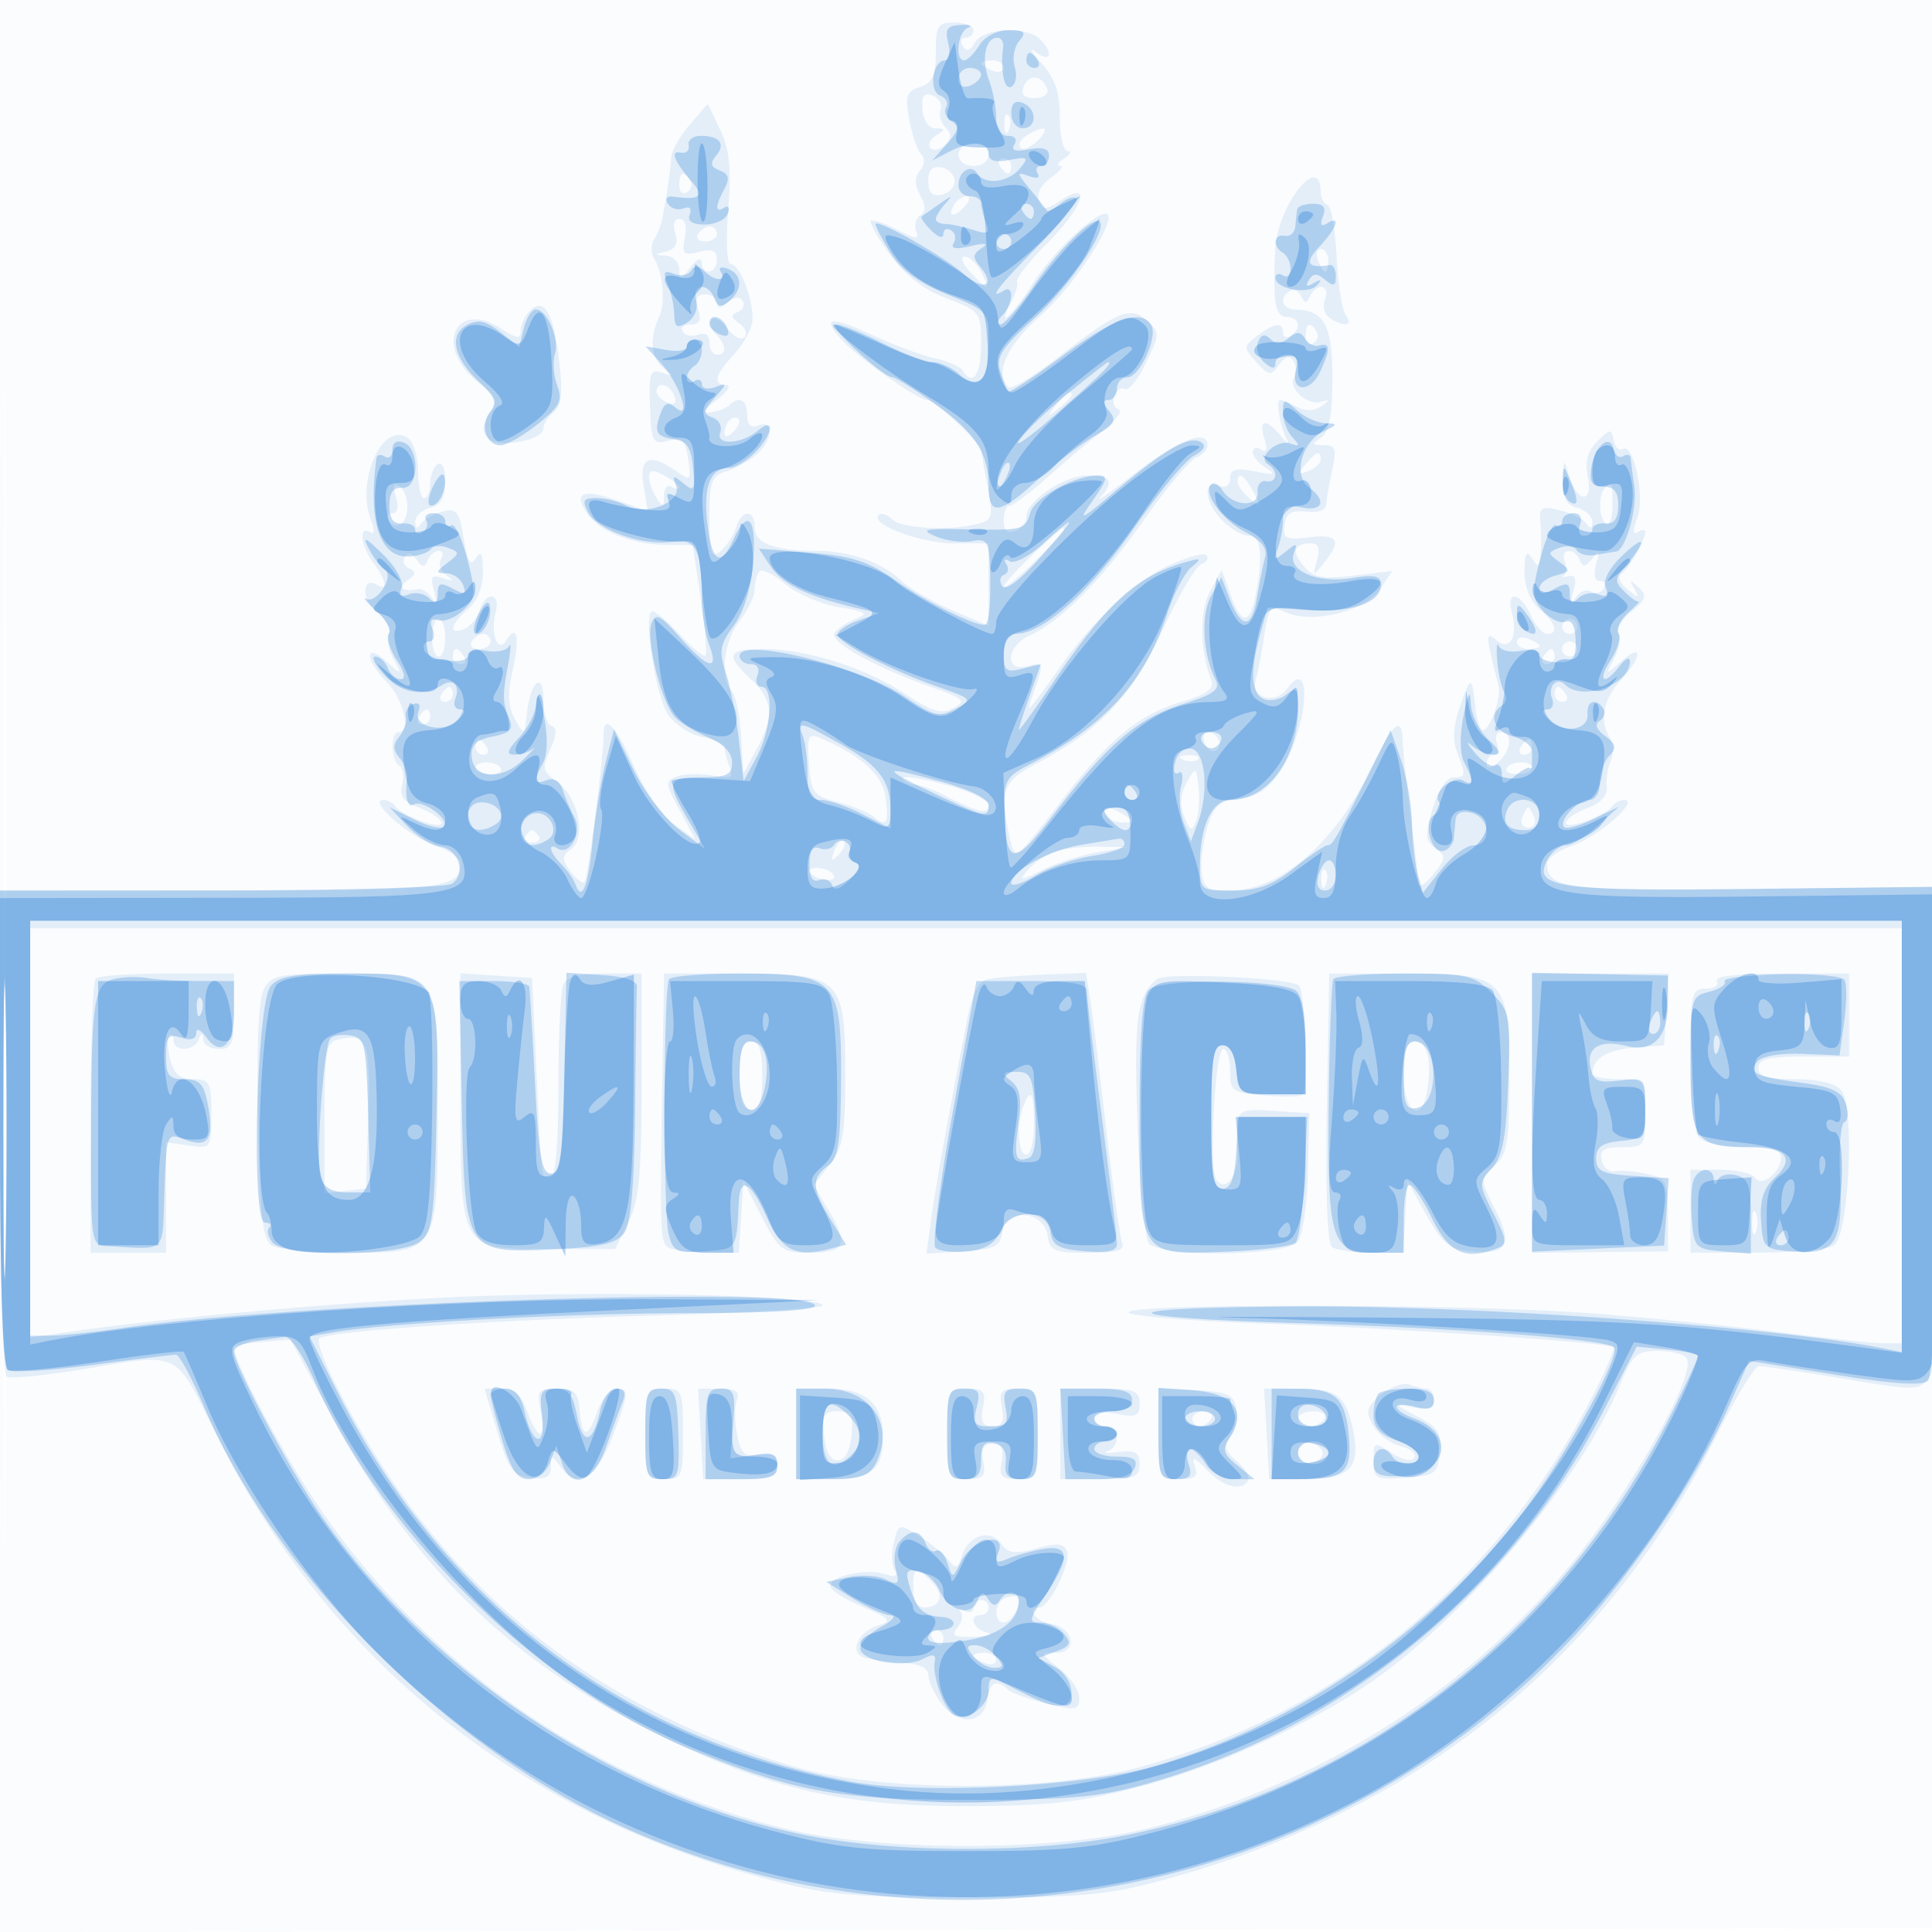 <svg xmlns="http://www.w3.org/2000/svg" width="256" height="256"><path fill="#1976D2" fill-opacity=".016" fill-rule="evenodd" d="M0 128.004v128.004l128.25-.254 128.25-.254.254-127.75L257.008 0H0zm.485.496c0 70.4.119 99.053.265 63.672s.146-92.98 0-128S.485 58.1.485 128.5"/><path fill="#1976D2" fill-opacity=".103" fill-rule="evenodd" d="M124 6.933c0 3.112-.436 4.071-2.093 4.597-1.801.571-2 1.174-1.422 4.317.369 2.009 1.075 4.07 1.569 4.579.533.549.473 1.44-.147 2.186-.729.878-.721 1.868.026 3.263.762 1.424.763 2.195.002 2.665-.589.364-.828 1.297-.53 2.073.441 1.148-.028 1.116-2.525-.175-1.686-.872-3.252-1.399-3.48-1.171s.906 2.236 2.519 4.462c1.969 2.718 4.436 4.623 7.507 5.796 4.466 1.706 4.574 1.849 4.574 6.111 0 4.053-1.111 5.612-2.452 3.441-.314-.508-1.978-1.232-3.697-1.61-1.719-.377-5.407-1.743-8.196-3.035-5.685-2.634-6.881-2.444-4.082.649 2.06 2.276 10.079 7.919 11.254 7.919 1.011 0 7.163 5.706 7.217 6.694.024.443.407 2.683.851 4.978.725 3.745.593 4.23-1.294 4.737-3.642.977-10.153.639-11.384-.592-.651-.651-1.458-.909-1.793-.574C115.212 69.455 122.005 72 126.45 72H131v10.929l-4.75-2.032c-2.612-1.117-5.65-2.871-6.75-3.898-2.7-2.519-6.866-3.996-11.315-4.013-5.621-.02-8.185-.992-8.185-3.103 0-2.45-1.691-2.432-2.471.027-.334 1.05-1.264 2.455-2.068 3.122C94.209 74.071 94 73.449 94 68.69c0-4.891.269-5.637 2.25-6.241 1.237-.377 3.037-1.377 4-2.222 2.167-1.903 2.346-4.67.25-3.865-1.02.391-1.5-.054-1.5-1.393 0-1.983-1.074-2.562-2.362-1.273-.383.382-1.47.808-2.417.946-1.247.181-1.032-.28.779-1.674 1.375-1.058 1.938-1.934 1.25-1.946-1.851-.033-1.527-1.348 1-4.057 1.237-1.327 2.336-3.324 2.441-4.439C99.933 39.96 98.052 35 96.837 35c-.529 0-.677-3.058-.349-7.178.437-5.493.187-7.987-1.066-10.628l-1.638-3.451-2.392 2.784c-1.316 1.531-2.423 3.502-2.461 4.379-.067 1.555-.584 5.077-1.187 8.094-.165.825-.652 2.063-1.081 2.75-.43.688-.428 1.813.003 2.5 1.171 1.869 1.537 5.817.708 7.641-1.336 2.935-1.144 5.556.501 6.843 1.472 1.151 1.458 1.213-.147.653-1.56-.544-1.751-.005-1.593 4.477.168 4.726.341 5.055 2.398 4.538 1.864-.467 2.288-.077 2.658 2.449.419 2.85.336 2.931-1.597 1.577-3.516-2.463-4.922-1.835-4.312 1.925l.545 3.353-4.041-1.392c-4.477-1.542-5.754-1.086-4.158 1.484 1.542 2.485 5.852 4.32 10.286 4.381l3.879.054 1.054 7.1c.579 3.905.864 7.289.633 7.521-.232.231-1.74-.991-3.352-2.717S86.865 81 86.459 81c-1.294 0 .348 11.057 2.022 13.612.885 1.351 2.939 2.722 4.564 3.047S96 98.607 96 99.043s.301 1.577.668 2.534c.565 1.473.219 1.656-2.25 1.192-1.605-.301-3.706-.254-4.669.105-1.639.611-1.619.897.312 4.502l2.063 3.849-2.812-2.007c-1.547-1.103-3.919-4.529-5.273-7.612-2.326-5.3-4.029-7.132-4.047-4.356-.02 3.05-2.106 19.198-2.536 19.627-.262.262-1.1-.375-1.861-1.417-1.19-1.626-1.172-2.049.128-3 2.04-1.491.828-6.961-1.978-8.926-1.866-1.307-1.958-1.771-.84-4.224.871-1.912.924-2.867.175-3.117-.594-.198-1.08-1.762-1.08-3.476 0-3.868-1.706-2.472-2.18 1.783-.328 2.944-.357 2.959-1.591.79-.917-1.612-.998-3.364-.299-6.473.984-4.381.582-6.263-.845-3.954-1.122 1.815-2.142-.929-1.4-3.767.685-2.619-1.328-2.795-2.156-.188-.333 1.049-1.263 2.16-2.067 2.468-2.096.805-1.802-.64.538-2.644 1.25-1.07 1.994-2.936 1.985-4.972-.012-2.416-.258-2.877-.952-1.78-.701 1.109-1.1.451-1.593-2.628-.571-3.573-.936-4.038-2.798-3.568-1.178.297-2.473 1.03-2.877 1.628q-.733 1.085-.75-.256c-.008-.739.885-1.579 1.985-1.866 1.428-.374 2-1.364 2-3.466 0-1.707-.42-2.683-1-2.324-.55.34-1 1.491-1 2.559S56.64 66 56.2 66s-.8-1.605-.8-3.567c0-2.012-.622-3.952-1.427-4.45-3.331-2.058-6.789 5.665-4.847 10.824.561 1.491.515 2.089-.129 1.691-1.515-.936-1.19 1.864.471 4.061 1.665 2.2 1.996 3.846.601 2.984-2.107-1.303-2.242 1.898-.152 3.591 1.23.996 1.955 2.263 1.613 2.817s-.086 2.029.569 3.278c1.186 2.26 1.182 2.262-.953.366-2.889-2.565-2.799-.167.104 2.779C53.442 92.597 54.491 97 52.829 97c-1.123 0-1.058 3.74.077 4.442.498.308.673 1.452.388 2.541-.38 1.452.154 2.237 1.997 2.937 3.772 1.435 4.461 3.238.741 1.941-1.669-.582-3.286-1.464-3.593-1.959S51.38 106 50.767 106c-2.098 0 3.521 4.94 6.88 6.049 1.844.608 3.353 1.656 3.353 2.329 0 3.376-2.149 3.622-31.7 3.622H0v31.941c0 17.568.388 32.181.863 32.474.474.293 4.861-.122 9.75-.923 13.632-2.235 12.35-2.854 18.126 8.758 14.672 29.494 39.613 49.734 72.127 58.53 8.63 2.335 11.457 2.61 27.134 2.633 15.171.023 18.631-.279 26-2.27 33.705-9.104 58.451-28.95 73.437-58.893 2.546-5.088 5.085-9.25 5.641-9.25.557 0 5.553.754 11.102 1.676 9.745 1.618 10.137 1.611 11.455-.191 1.085-1.484 1.365-8.34 1.366-33.426l.001-31.559-24.607.284c-24.815.287-27.395-.026-27.395-3.329 0-.715 1.509-1.798 3.353-2.406 3.359-1.109 8.978-6.049 6.88-6.049-.613 0-1.366.406-1.672.902-.307.495-1.924 1.377-3.593 1.959-3.69 1.287-3.046-.5.692-1.922 1.492-.567 2.38-1.629 2.249-2.688-.119-.963.118-2.517.526-3.453s.365-2.286-.096-3c-1.451-2.245-.92-5.127 1.411-7.652 2.865-3.105 2.946-5.074.104-2.551-2.135 1.896-2.139 1.894-.953-.366.655-1.249.911-2.724.569-3.278s.424-1.862 1.704-2.908c1.977-1.616 2.117-2.099.929-3.222-1.167-1.104-1.259-1.074-.558.179.73 1.306.614 1.317-.9.088-.957-.776-1.336-1.676-.842-2 .957-.627 3.197-4.538 3.197-5.581 0-.344-.449-.348-.997-.009-.655.405-.675-.232-.057-1.856 1.052-2.767-.479-10.049-1.924-9.155-.479.295-1.017-.223-1.196-1.153-.299-1.551-.479-1.538-2.168.151-1.31 1.31-1.674 2.685-1.259 4.759.722 3.613-1.502 3.332-2.522-.318-.62-2.219-.686-2.159-.777.707-.075 2.341.406 3.266 1.9 3.657 1.1.287 1.993 1.127 1.985 1.866-.011.902-.257.983-.75.248-.404-.603-1.992-1.404-3.528-1.78-2.471-.605-2.769-.421-2.594 1.596.109 1.254.121 3.18.027 4.28-.142 1.67-.33 1.753-1.14.5-.735-1.138-.973-.713-.985 1.76-.009 2.036.735 3.902 1.985 4.972 2.174 1.861 2.595 3.268.979 3.268-.562 0-1.534-1.125-2.161-2.5-1.38-3.029-3.269-3.334-2.503-.404.846 3.236-.215 5.232-1.995 3.755-1.223-1.016-1.346-.75-.799 1.724.355 1.609.821 3.491 1.034 4.184.499 1.614-1.415 6.714-2.218 5.911-.334-.334-.714-1.633-.844-2.888-.443-4.257-.58-4.285-1.963-.403-.947 2.656-1.091 4.646-.456 6.315 1.207 3.176 1.186 3.306-.534 3.306-.844 0-1.981 1.739-2.694 4.121-1.064 3.551-1.016 4.281.348 5.279 1.429 1.045 1.399 1.384-.306 3.489-1.162 1.436-1.912 1.81-1.95.972-.034-.749-.497-4.736-1.029-8.861s-1.002-8.513-1.044-9.75c-.122-3.575-1.152-2.653-4.365 3.909-4.757 9.714-11.913 15.83-18.532 15.837-3.121.004-3.558-.312-3.756-2.711-.124-1.493.254-4.167.839-5.941.862-2.61 1.669-3.285 4.225-3.535 2.265-.221 3.783-1.237 5.358-3.582 3.602-5.364 4.472-15.827.911-10.958-1.564 2.139-4.815 1.247-4.148-1.137.251-.898.75-3.519 1.108-5.825.609-3.921.799-4.126 2.918-3.16 3.457 1.575 10.514-.167 12.444-3.072l1.599-2.409-5.068.6c-4.171.494-5.348.273-6.651-1.248-1.674-1.956-1.327-3.018.987-3.018.969 0 1.21.693.782 2.25-.602 2.187-.576 2.195.932.309 2.379-2.975 1.881-3.816-1.992-3.364-3.111.363-3.508.163-3.25-1.641.224-1.563.911-1.982 2.877-1.754 1.583.183 2.611-.204 2.653-1 .038-.715.395-2.763.792-4.55.614-2.765.442-3.252-1.153-3.265-1.571-.013-1.632-.169-.375-.964 1.084-.686 1.513-2.829 1.545-7.735.047-7.068-1.05-9.186-4.795-9.254-1.859-.034-2.364-1.534-.835-2.479.503-.311 1.178 0 1.5.691.467 1.003.703 1.004 1.168.006.882-1.889 2.727-1.499 1.99.42-.353.921-.065 2.036.643 2.485 1.945 1.234 3.146 1.003 2.106-.405-.507-.687-1.056-4.175-1.219-7.75s-.703-6.65-1.2-6.833c-.497-.184-.903-.945-.903-1.691 0-5.464-5.698 1.664-6.014 7.524-.372 6.895-.018 9 1.514 9 1.698 0 2.011 1.566.5 2.5-.55.34-1 .141-1-.441 0-1.433-1.119-1.284-3.419.457-1.857 1.405-1.86 1.518-.104 3.459 1.662 1.836 1.918 1.867 3.017.364.847-1.158 1.41-1.303 1.912-.49.392.633.432 1.604.089 2.159-.859 1.389 1.69 3.744 3.514 3.246 1.286-.35 1.292-.268.045.6-.912.635-2.088.663-3.184.076-.956-.511-1.967-.93-2.247-.93-.6 0-.009 3.468.894 5.254.347.685-.014.459-.803-.504-1.952-2.382-2.992-2.202-2.174.375.454 1.43.312 1.902-.433 1.441-.609-.376-1.107-.23-1.107.325s.787 1.502 1.75 2.103c1.4.874 1.1.968-1.5.47-2.535-.486-3.25-.282-3.25.925 0 .965-.565 1.332-1.5.973-2.215-.85-1.88 2.258.5 4.638 1.1 1.1 2.675 2 3.5 2 1.621 0 1.917 2.665.875 7.875-.801 4.005-1.88 3.964-3.338-.125l-1.16-3.25-1.544 2.89c-1.449 2.713-1.361 7.767.206 11.852.381.991-.744 1.797-3.748 2.685-5.98 1.767-9.8 4.926-16.504 13.647-5.665 7.372-5.8 7.471-6.419 4.728-1.485-6.586-1.098-7.684 3.586-10.168 8.299-4.403 12.614-9.002 16.657-17.753 2.078-4.497 4.366-8.387 5.084-8.642.718-.256 1.017-.777.665-1.159-.352-.381-2.694.272-5.204 1.452-4.256 2-9.799 7.177-13.909 12.989a230 230 0 0 1-3.256 4.479c-1.411 1.878-1.441 1.829-.497-.815 1.361-3.809 1.306-3.997-.994-3.395-2.931.766-2.61-2.691.377-4.052 4.191-1.91 9.5-7.259 15.125-15.241 3.014-4.277 6.159-8.037 6.989-8.355.83-.319 1.509-1.043 1.509-1.611 0-2.245-3.79-.806-9.5 3.609-3.3 2.551-5.437 4.035-4.75 3.299 1.955-2.094 1.491-2.939-1.615-2.939-3.132 0-8.135 3.362-8.135 5.466 0 .726-.675 1.579-1.5 1.896-1.02.391-1.5-.054-1.5-1.393 0-1.083.357-1.969.794-1.969s2.683-1.687 4.991-3.75 5.618-4.853 7.356-6.2 2.666-2.614 2.065-2.815c-.602-.2-.847-1.008-.545-1.794s.933-1.192 1.404-.901 1.721-1.264 2.78-3.455c1.852-3.834 1.857-4.045.123-5.614-2.186-1.979-3.82-1.288-12.088 5.109-3.09 2.391-5.903 4.064-6.25 3.717-1.881-1.881-.275-5.457 4.256-9.469 4.303-3.813 9.937-12.338 8.862-13.413-.921-.921-7.106 4.759-9.788 8.988-2.883 4.545-5.01 6.427-2.982 2.638.577-1.078.93-2.316.786-2.75s1.649-2.704 3.986-5.041c4.812-4.812 5.995-8.439 1.871-5.737-2.11 1.382-2.445 1.388-2.958.05-.343-.894.309-2.131 1.601-3.036 1.2-.84 1.743-1.534 1.209-1.542-.535-.009-.298-.452.527-.985s1.034-.976.464-.985c-.569-.008-1.035-2.021-1.035-4.472 0-3.324-.627-5.161-2.465-7.22-1.355-1.519-1.677-2.158-.714-1.42 1.967 1.508 2.405.152.55-1.703-1.781-1.781-7.536-1.495-8.612.428-.623 1.114-1.132 1.272-1.609.5-.383-.62-.22-1.128.362-1.128S129 4.55 129 4s-1.125-1-2.5-1c-2.243 0-2.5.404-2.5 3.933m6 1.46c0 .216.675.652 1.5.969s1.5.139 1.5-.393c0-.533-.675-.969-1.5-.969s-1.5.177-1.5.393m5.655 3.065c-.415 1.081.022 1.542 1.46 1.542 1.139 0 1.876-.528 1.656-1.187-.617-1.852-2.461-2.062-3.116-.355m-13.423 3.079c.12 1.449.835 2.469 1.736 2.478 1.333.014 1.341.137.061.946-.809.512-1.139 1.262-.733 1.668.405.406 1.27.205 1.921-.446.874-.874.89-1.476.061-2.305-.617-.617-.906-1.684-.642-2.371.263-.687-.216-1.515-1.064-1.841-1.161-.445-1.493.019-1.34 1.871m10.847 2.046c.048 1.165.285 1.402.604.605.289-.722.253-1.585-.079-1.917s-.568.258-.525 1.312m2.95 1.378c-.809.512-1.168 1.233-.798 1.604.371.37 1.402-.055 2.293-.946 1.759-1.759.867-2.152-1.495-.658M127 20.5c0 .833.889 1.5 2 1.5s2-.667 2-1.5-.889-1.5-2-1.5-2 .667-2 1.5m5.5 1.5c.34.55.816 1 1.059 1s.441-.45.441-1-.477-1-1.059-1-.781.45-.441 1m-9.5 2c0 1.506.522 2.046 1.75 1.81.963-.186 1.75-1 1.75-1.81s-.787-1.624-1.75-1.81c-1.228-.236-1.75.304-1.75 1.81m-33 .559c0 .857.457 1.276 1.016.931.559-.346.758-1.047.441-1.559C90.6 22.544 90 22.802 90 24.559m36.459 2.508c-1.026 1.66-.105 1.89 1.33.332.71-.769.849-1.399.309-1.399-.539 0-1.277.48-1.639 1.067m-36.985 3.852c.423 1.332.061 2.061-1.182 2.384-1.661.431-1.664.473-.042.581.963.064 1.75.877 1.75 1.807 0 1.475.188 1.443 1.468-.25.827-1.093 1.482-1.395 1.5-.691.048 1.863 2.032 1.513 2.032-.358 0-1.191-.613-1.455-2.358-1.017-2.08.522-2.302.299-1.884-1.892.29-1.513.013-2.483-.709-2.483-.712 0-.941.765-.575 1.919M92.5 31c-.34.55.084 1 .941 1S95 31.55 95 31s-.423-1-.941-1-1.219.45-1.559 1m82.138 3.5c.317.825.753 1.5.969 1.5s.393-.675.393-1.5-.436-1.5-.969-1.5-.709.675-.393 1.5M128.5 36c.995 1.1 1.981 2 2.19 2s-.101-.9-.69-2-1.574-2-2.19-2-.305.9.69 2m-36 5c.457 1.44.18 2-.992 2-.894 0-1.36.43-1.035.956s1.252.703 2.059.393c.915-.351 1.468.042 1.468 1.044 0 .884.45 1.607 1 1.607 1.35 0 1.262-1.338-.183-2.783-.651-.651-.872-1.496-.49-1.877.382-.382 1.327.172 2.102 1.231s1.769 1.565 2.21 1.123.141-1.263-.668-1.825c-1.119-.777-1.17-1.143-.215-1.531.691-.28.989-.942.661-1.472-.366-.593-1.138-.513-2.006.208-1.014.842-1.411.855-1.411.048 0-.617-.705-1.122-1.567-1.122-1.113 0-1.383.581-.933 2m-22.3.2c-.66.66-1.2 1.837-1.2 2.615 0 1.154-.47 1.107-2.546-.253-5.948-3.898-8.979 2.135-3.422 6.811 2.666 2.244 2.88 2.794 1.775 4.564-.932 1.492-.966 2.304-.131 3.139 1.339 1.339 7.324.281 7.324-1.295 0-.583.621-1.56 1.379-2.171 1.04-.836 1.211-2.528.697-6.863-.755-6.368-1.982-8.441-3.876-6.547M173 44.559c0 .857.457 1.276 1.016.931.559-.346.758-1.047.441-1.559-.857-1.387-1.457-1.129-1.457.628m-86 7.334c0 .491.652 1.143 1.449 1.449q1.452.56.893-.893C88.735 50.867 87 50.455 87 51.893m52.872 1.857c-1.243 1.586-1.208 1.621.378.378 1.666-1.307 2.195-2.128 1.372-2.128-.207 0-.995.788-1.75 1.75m-43.205 1.917c-.367.366-.667 1.131-.667 1.7 0 .626.466.567 1.183-.15.651-.651.951-1.416.667-1.7s-.817-.217-1.183.15m76.314 5.856c-1.057 1.273-.995 1.42.378.893.902-.347 1.641-1.032 1.641-1.523 0-1.286-.579-1.105-2.019.63m-86.966 1.692c.009.707.452 1.96.985 2.785.822 1.272.972 1.225.985-.309.008-.995.465-1.531 1.015-1.191s1 .382 1 .094-.9-1.005-2-1.594c-1.518-.813-1.996-.761-1.985.215m77.985.663c0 .482.749 1.495 1.664 2.25 1.508 1.244 1.552 1.162.465-.878-1.24-2.327-2.129-2.9-2.129-1.372M52.46 65.875c.416 1.308.242 2.125-.452 2.125-.619 0-.843.457-.498 1.016.346.559 1.047.758 1.559.441 1.289-.796 1.169-4.192-.176-5.023-.745-.461-.887.011-.433 1.441m160.207-1.208c-.941.941-.83 4.114.166 4.73.459.283.834-.815.834-2.441 0-3.22-.022-3.268-1-2.289m-75.917 8.905c-2.062 1.955-3.75 3.842-3.75 4.194s1.8-1.118 4-3.266c3.659-3.573 4.446-4.515 3.75-4.491-.137.004-1.937 1.608-4 3.563m-83.131.236c-.347.562-.066 1.25.625 1.53.95.386.891.768-.244 1.571-1.395.986-.703 1.555 1.408 1.157.5-.095 1.317.415 1.816 1.131q.905 1.298.276-.941c-.518-1.844-.307-2.139 1.185-1.655 1.386.449 1.489.355.437-.395-.758-.54-1.069-1.483-.691-2.094.378-.612.248-1.112-.289-1.112s-1.204.563-1.483 1.25c-.394.972-.718.948-1.458-.107-.603-.86-1.182-.983-1.582-.335m153.718.627c.303.79.238 1.616-.143 1.836-.382.221-.102.253.621.071.924-.231 1.128.339.685 1.914-.448 1.593-.354 1.844.323.866.524-.758 1.423-1.088 1.996-.734.574.355 1.325.187 1.671-.372.345-.559.121-1.016-.498-1.016-.689 0-.881-.874-.494-2.25.516-1.834.422-1.973-.509-.75-.861 1.132-1.266 1.193-1.648.25-.712-1.753-2.678-1.571-2.004.185m-106.698 1.26c-.352.351-.639 1.403-.639 2.337s-.9 2.842-2 4.241c-2.095 2.663-2.665 7.654-1.06 9.277.517.523 1.08 3.2 1.25 5.95l.31 5 1.75-3.2c2.378-4.349 2.202-6.527-.75-9.3-3.453-3.244-3.151-4 1.596-4 5.743 0 13.619 2.486 18.83 5.944 3.564 2.365 4.81 2.732 6.396 1.884 1.751-.938 1.427-1.247-2.926-2.786-7.538-2.665-13.535-6.008-12.829-7.15.351-.568 1.604-1.409 2.785-1.871 1.83-.714 1.505-.947-2.195-1.572-2.388-.404-5.588-1.783-7.111-3.064s-3.056-2.042-3.407-1.69M57.25 84.5c0 1.375.394 2.5.875 2.5S59 85.875 59 84.5s-.394-2.5-.875-2.5-.875 1.125-.875 2.5M207 83c0 .55.45 1 1 1s1-.45 1-1-.45-1-1-1-1 .45-1 1M62.5 85c-.34.55.084 1 .941 1S65 85.55 65 85s-.423-1-.941-1-1.219.45-1.559 1m138.5.031c0 .533.675.969 1.5.969s1.5-.177 1.5-.393-.675-.652-1.5-.969-1.5-.139-1.5.393m6 .969c0 .55.45 1 1 1s1-.45 1-1-.45-1-1-1-1 .45-1 1M60 87c0 .55.477 1 1.059 1s.781-.45.441-1-.816-1-1.059-1-.441.45-.441 1m144.5 0c-.34.55-.141 1 .441 1S206 87.55 206 87s-.198-1-.441-1-.719.45-1.059 1m-146 5c-.34.55-.141 1 .441 1S60 92.55 60 92s-.198-1-.441-1-.719.45-1.059 1M206 92c0 .55.477 1 1.059 1s.781-.45.441-1-.816-1-1.059-1-.441.45-.441 1M55.5 95c-.34.55-.141 1 .441 1S57 95.55 57 95s-.198-1-.441-1-.719.45-1.059 1m51.693 6.203c.283 3.849.585 4.252 3.807 5.079 1.925.494 4.073 1.372 4.774 1.951 1.73 1.429 2.072.811 1.527-2.761-.439-2.873-3.273-5.401-8.608-7.678-1.601-.684-1.772-.295-1.5 3.409m52.443-2.709c.316.822.984 1.241 1.485.931 1.049-.648.207-2.425-1.149-2.425-.5 0-.651.672-.336 1.494m38.726.006c.316.825.139 1.5-.393 1.5-.533 0-.969.505-.969 1.122 0 .776.464.738 1.5-.122 1.75-1.452 2-4 .393-4-.609 0-.848.675-.531 1.5M63 99c0 .55.477 1 1.059 1s.781-.45.441-1-.816-1-1.059-1-.441.45-.441 1m138.5 0c-.34.55-.141 1 .441 1S203 99.55 203 99s-.198-1-.441-1-.719.45-1.059 1m-44.687 1.683c.721.289 1.584.253 1.916-.079s-.258-.568-1.312-.525c-1.165.048-1.402.285-.604.604M63 101.786c0 .432.867.785 1.927.785 1.059 0 1.708-.353 1.441-.785-.632-1.022-3.368-1.022-3.368 0m136.632 0c-.267.432.382.785 1.441.785s1.927-.353 1.927-.785c0-1.022-2.736-1.022-3.368 0m-80.022 1.393c.28.451 1.044.824 1.699.827s2.316.59 3.691 1.304c4.509 2.34 6 2.685 6 1.387 0-.682-2.677-1.937-5.949-2.79-3.271-.852-5.72-1.18-5.441-.728m37.638.497c-.823 1.445-.938 2.955-.343 4.5.758 1.97.997 2.07 1.569.658.372-.916.526-2.941.344-4.5-.326-2.783-.354-2.795-1.57-.658M146.5 108c.34.55 1.379.993 2.309.985 1.457-.014 1.484-.15.191-.985-1.958-1.266-3.282-1.266-2.5 0m55.202.333c-.281.734.078 1.334.798 1.334s1.079-.6.798-1.334c-.282-.733-.641-1.333-.798-1.333s-.516.6-.798 1.333m-132.099 2.5c-.283.459.12.834.897.834s1.18-.375.897-.834S70.71 110 70.5 110s-.614.375-.897.833m40.961 1.874c-.542 1.425-.428 1.54.56.56.684-.679.991-1.486.683-1.793-.308-.308-.867.247-1.243 1.233m28.901.245c-1.119.453-2.626 1.538-3.35 2.41-1.151 1.387-.897 1.375 2.035-.096 1.842-.925 5.15-1.982 7.35-2.349l4-.667-4-.061c-2.2-.034-4.916.309-6.035.763m-32.103 2.744c1.065 1.065 3.724 1.251 3.084.216-.31-.502-1.287-.912-2.172-.912-.884 0-1.294.313-.912.696m67.717.887c.048 1.165.285 1.402.604.605.289-.722.253-1.585-.079-1.917s-.568.258-.525 1.312M.447 150c0 17.875.135 25.188.301 16.25s.166-23.562 0-32.5S.447 132.125.447 150m3.553.114v27.113l4.25-.616c12.772-1.852 32.503-3.688 49.75-4.63 18.991-1.036 51-.409 51 1 0 .386-10.463.999-23.25 1.363-21.179.602-42.504 2.077-43.431 3.003-.813.814 4.116 10.584 9.153 18.142 12.64 18.969 30.956 32.051 54.212 38.723 11.278 3.235 33.178 3.229 45.153-.013 26.499-7.176 48.002-24.93 60.612-50.048 1.477-2.943 2.543-5.479 2.368-5.637-.689-.623-28.332-2.496-46.044-3.119-10.3-.363-18.486-1.05-18.191-1.527.748-1.211 45.174-1.088 61.468.17 7.398.571 18.606 1.696 24.908 2.5 6.303.804 12.49 1.462 13.75 1.462H252v-55H4zm8.667-20.447c-.367.366-.667 8.691-.667 18.5V166h10v-14.654l3 .441c2.963.435 3 .384 3-4.174 0-4.198-.215-4.613-2.392-4.613-1.745 0-2.569-.707-3.048-2.618-.362-1.44-.41-2.865-.109-3.167.302-.301.549-.023.549.618 0 1.563 2.701 1.496 3.338-.083.403-1 .52-1 .583 0 .043.688.979 1.25 2.079 1.25 1.733 0 2-.667 2-5v-5h-8.833c-4.859 0-9.134.3-9.5.667m22.299 1.397c-.713 1.332-.992 7.554-.785 17.538.256 12.419.615 15.662 1.819 16.421.825.521 5.412.953 10.193.962 11.83.021 11.807.058 11.807-19.136C58 128.506 58.347 129 45.464 129c-8.467 0-9.503.204-10.498 2.064m26.049 13.674c.019 21.044-.137 20.762 11.515 20.762h8.97l1.748-3.5c1.428-2.857 1.749-6.211 1.75-18.25L85 129h-4.893c-3.539 0-5.061.438-5.5 1.582-.334.87-.607 6.945-.607 13.5 0 7.279-.389 11.918-1 11.918-1.356 0-1.215.998-1.893-13.455L70.5 129.59l-4.75-.307-4.75-.306zm26.79-4.488c-.391 22.488-.344 24.262.667 24.985.566.404 2.916.741 5.223.75l4.195.015.307-4.75.307-4.75 2.447 4.75c2.259 4.384 2.736 4.75 6.189 4.75 4.822 0 5.359-1.041 2.784-5.404l-2.099-3.558 2.087-2.654c1.78-2.262 2.088-4.037 2.088-12.019 0-12.83-.56-13.365-14-13.365H88zm43.003-10.493c-1.148.249-2.016 2.034-2.701 5.555-2.547 13.098-4.075 21.569-4.687 25.998l-.665 4.81 4.872-.31c4.219-.268 4.917-.62 5.2-2.619.458-3.23 5.522-2.758 5.993.559.283 1.993.894 2.25 5.357 2.25 3.906 0 4.916-.314 4.5-1.399-.295-.77-1.253-7.633-2.129-15.25-.875-7.618-1.831-15.336-2.125-17.151l-.533-3.301-5.695.246c-3.132.135-6.456.41-7.387.612m22.592-.055c-2.729 1.979-3.176 5.199-2.679 19.298.281 7.975.964 15.063 1.518 15.75 1.496 1.859 18.135 1.709 19.701-.178.652-.785 1.269-4.947 1.372-9.25l.188-7.822-4.75-.305c-5.071-.325-5.093-.301-4.783 5.454.17 3.176-1.648 5.479-2.829 3.583-.971-1.559-.117-17.232.938-17.232.508 0 .924 1.305.924 2.899 0 2.723.278 2.922 4.571 3.263 2.513.2 4.763.17 5-.066.859-.86.403-13.994-.507-14.556-1.575-.974-17.492-1.688-18.664-.838m22.414 17.048c-.195 11.051.063 18.027.686 18.485.55.404 2.888.741 5.195.75l4.195.015.305-4.75.305-4.75 2.513 4.5c2.099 3.76 3.065 4.553 5.877 4.823 4.843.465 5.627-.89 3.231-5.585-2.026-3.972-2.026-4.014-.081-5.774 1.694-1.533 1.96-3.111 1.96-11.619 0-13.366-.483-13.845-13.936-13.845h-9.935zm27.186.752v18.503l9-.097 9-.096v-4.827c0-4.495-.196-4.869-2.856-5.453-1.571-.345-3.457-.494-4.191-.33s-1.506-.489-1.717-1.452c-.3-1.37.285-1.75 2.691-1.75 2.975 0 3.073-.143 3.073-4.5 0-4.476-.019-4.5-3.5-4.5-1.925 0-3.493-.338-3.485-.75.041-1.993 1.866-3.13 5.498-3.426l3.987-.324.305-4.75.305-4.75H203zM227.5 130c.34.55-.309 1-1.441 1-1.931 0-2.059.578-2.059 9.3 0 5.9.439 9.739 1.2 10.5.66.66 3.36 1.2 6 1.2 3.41 0 4.8.399 4.8 1.378 0 1.966-2.646 4.003-3.47 2.671-.356-.577-2.421-1.049-4.589-1.049H224v11l8.75-.015c4.813-.009 9.425-.442 10.25-.963 1.992-1.259 2.805-18.347.978-20.548-.771-.93-3.024-1.474-6.1-1.474-3.669 0-4.878-.372-4.878-1.5 0-1.167 1.333-1.5 6-1.5h6v-11h-9.059c-5.785 0-8.836.361-8.441 1m-182.75 7.758c-1.524.338-1.75 1.679-1.75 10.382v9.993l2.75-.317 2.75-.316.285-9.63c.296-10.005-.096-10.987-4.035-10.112M98 142.5c0 3.333.389 4.5 1.5 4.5s1.5-1.167 1.5-4.5-.389-4.5-1.5-4.5-1.5 1.167-1.5 4.5m88 0c0 5.098 2.492 6.476 3.164 1.75.557-3.928-.088-6.25-1.737-6.25-1.025 0-1.427 1.269-1.427 4.5m-50.393 4.082c-.952 2.48-.711 6.418.393 6.418.55 0 1-1.8 1-4 0-4.263-.411-4.977-1.393-2.418M232.158 162c0 1.375.227 1.938.504 1.25.278-.687.278-1.812 0-2.5-.277-.687-.504-.125-.504 1.25M34.75 177.81c-2.062.171-3.75.496-3.75.722 0 1.823 6.075 13.361 10.676 20.276 14.328 21.533 36.398 36.982 62.017 43.413 12.633 3.171 35.981 3.171 48.614 0 25.761-6.466 48.29-22.261 62.209-43.614 6.252-9.592 9.891-17.139 8.977-18.619-.336-.543-2.047-.986-3.802-.984-2.861.003-3.391.491-5.13 4.716-5.074 12.336-20.393 30.564-32.941 39.198-8.185 5.631-20.232 11.095-30.352 13.767-8.007 2.113-12.111 2.588-22.768 2.634-16.792.073-26.849-2.28-42-9.824-18.974-9.447-32.101-22.338-42.5-41.736L38.5 177.5zm148.282 6.963c-1.957 1.585-2.126 2.183-1.136 4.032.639 1.194 2.271 2.45 3.626 2.79s2.201 1.045 1.878 1.566c-.339.549-1.597.285-2.993-.63-2.328-1.526-2.407-1.493-2.407 1.003 0 2.418.269 2.562 4.25 2.273 3.925-.283 4.273-.54 4.548-3.353.251-2.566-.221-3.318-3-4.775-3.11-1.631-3.141-1.699-.548-1.185 2.032.402 2.75.148 2.75-.975 0-.835-.413-1.519-.918-1.519s-1.556-.245-2.335-.544c-.78-.299-2.451.294-3.715 1.317M65.906 189.75c1.475 4.986 2.059 5.792 4.398 6.066 2.025.238 2.696-.12 2.696-1.441 0-1.655.077-1.653 1.316.043 2.178 2.978 4.731 1.504 6.787-3.918 2.268-5.984 2.308-6.5.495-6.5-.771 0-1.898 1.423-2.505 3.162-1.246 3.575-1.985 3.417-2.308-.493-.182-2.193-.713-2.669-2.978-2.669-2.53 0-2.708.247-2.157 3 .33 1.65.295 3-.077 3s-1.148-1.35-1.723-3c-.753-2.16-1.689-3-3.345-3h-2.3zM85.5 190c0 5.733.111 6 2.5 6s2.5-.267 2.5-6-.111-6-2.5-6-2.5.267-2.5 6m7.339-.002.339 6.002h4.911c4.122 0 4.911-.299 4.911-1.861 0-1.416-.564-1.754-2.357-1.411-1.975.377-2.457-.049-2.973-2.628-.339-1.693-.355-3.758-.036-4.589.434-1.13-.14-1.511-2.277-1.513l-2.857-.002zM105.5 190v6h4.55c5.388 0 6.95-1.265 6.95-5.629 0-4.399-2.266-6.371-7.321-6.371H105.5zm20 0c0 5.802.086 6 2.611 6 2.197 0 2.541-.371 2.166-2.333-.324-1.691.013-2.334 1.223-2.334s1.547.643 1.223 2.334c-.375 1.966-.032 2.333 2.185 2.333 2.551 0 2.63-.182 2.611-5.999-.018-5.796-.108-6-2.63-6-2.247-.001-2.545.348-2.134 2.499.361 1.889.054 2.5-1.255 2.5s-1.616-.611-1.255-2.5c.411-2.15.113-2.5-2.134-2.5-2.525 0-2.611.198-2.611 6m15 0v6h5.25c4.561 0 5.25-.259 5.25-1.975 0-1.572-.562-1.904-2.75-1.629-1.512.19-2.187.146-1.5-.098 1.763-.627 1.56-3.298-.25-3.298-.825 0-1.5-.506-1.5-1.125 0-.717 1.089-.907 3-.525 2.523.505 3 .286 3-1.375 0-1.716-.689-1.975-5.25-1.975h-5.25zm13-.044c0 5.91.06 6.044 2.719 6.044 2.157 0 2.591-.361 2.102-1.75-.473-1.343-.108-1.227 1.57.5 2.229 2.294 4.586 2.906 5.499 1.428.279-.452-.404-1.602-1.518-2.555-1.579-1.353-1.771-2.04-.872-3.124.635-.764 1.006-2.426.827-3.694-.285-2.008-.972-2.343-5.327-2.599l-5-.293zm14.339.042.339 6.002h4.788c5.764 0 7.282-1.449 6.397-6.107-.942-4.959-2.088-5.893-7.235-5.895l-4.628-.002zm-58.652.252c.2 2.083.852 3.25 1.813 3.25s1.613-1.167 1.813-3.25c.265-2.746-.016-3.25-1.813-3.25s-2.078.504-1.813 3.25M158 188c0 .55.423 1 .941 1s1.219-.45 1.559-1-.084-1-.941-1-1.559.45-1.559 1m14 0c0 .55.648 1 1.441 1s1.719-.45 2.059-1-.309-1-1.441-1-2.059.45-2.059 1m0 4.5c0 1.03.655 1.52 1.75 1.31 2.108-.406 1.975-2.181-.197-2.633-.906-.189-1.553.362-1.553 1.323m-53.553 11.855c-.349 1.392-.312 3.055.084 3.695.498.805.09.965-1.321.517-2.443-.776-7.21.27-7.21 1.582 0 .513 1.912 1.747 4.25 2.742 3.762 1.601 4.002 1.888 2.092 2.497-2.613.834-3.834 3.486-1.939 4.213.752.289 2.993.609 4.978.712 2.445.127 3.619.671 3.637 1.687.014.825.842 2.56 1.838 3.855 2.211 2.875 5.514 2.534 5.964-.615.338-2.372 1.171-2.792 2.73-1.378.523.474 2.862 1.326 5.2 1.893 3.822.928 4.25.849 4.25-.789 0-1.001-1.186-2.754-2.635-3.893-2.554-2.009-2.567-2.073-.427-2.073 2.977 0 2.359-3.383-.698-3.82-2.02-.288-3.303-2.171-1.49-2.186 1.283-.011 4.204-5.951 3.644-7.41-.415-1.082-1.302-1.172-4.05-.413-2.863.79-3.741.668-4.708-.654-1.464-2.002-4.317-1.097-5.187 1.644-.535 1.684-.8 1.762-1.788.527-.639-.798-2.38-2.219-3.87-3.157-2.664-1.679-2.719-1.665-3.344.824M121 210.5c0 1.51.571 2.5 1.441 2.5 2.247 0 2.736-1.68.997-3.419-2.126-2.126-2.438-2.008-2.438.919m12.25 1.22c-1.501.536-1.684 3.28-.219 3.28 1.032 0 2.547-2.802 1.843-3.406-.206-.176-.936-.119-1.624.126m-4.25 1.339c0 .582-.562.735-1.25.34-.687-.396-.916-.351-.509.099s.24 1.422-.372 2.16c-.897 1.08-.456 1.319 2.259 1.226 1.854-.064 2.585-.322 1.622-.573-1.853-.485-2.446-2.311-.75-2.311.55 0 1-.45 1-1s-.45-1-1-1-1 .477-1 1.059M123.5 217c.34.55.816 1 1.059 1s.441-.45.441-1-.477-1-1.059-1-.781.45-.441 1m5.5 2.393c0 .216.675.652 1.5.969s1.5.139 1.5-.393c0-.533-.675-.969-1.5-.969s-1.5.177-1.5.393"/><path fill="#1976D2" fill-opacity=".254" fill-rule="evenodd" d="M125.642 5.71c.316 1.26.129 2.29-.417 2.29-1.653 0-2.222 4.064-.653 4.666.779.299 1.136.997.794 1.551s-.02 1.379.716 1.834c1.072.662.948 1.267-.622 3.033l-1.96 2.207 2.184-1.145c2.941-1.543 5.316-1.446 5.316.215 0 .945.841 1.202 2.75.839 2.469-.469 2.61-.353 1.378 1.139-1.529 1.85-4.671 2.209-5.638.645-.82-1.328-2.49-.271-2.49 1.575 0 .793.675 1.441 1.5 1.441s1.5.413 1.5.918.293 1.682.651 2.616c.544 1.415.253 1.569-1.75.924-1.32-.425-2.963-.777-3.651-.782s-1.25-.294-1.25-.643c0-.348.563-1.264 1.25-2.035 1.046-1.173.924-1.17-.75.017-1.1.781-2.166 1.525-2.369 1.654-.203.13.359.964 1.25 1.855.916.916 1.619 1.128 1.619.488 0-.621.457-.847 1.016-.502.559.346.717 1.113.351 1.705-.45.728.274.858 2.234.4 1.991-.464 2.449-.377 1.463.278-1.199.798-1.217 1.218-.107 2.555 2.043 2.462.32 3.149-2.211.88-2.56-2.294-11.746-7.476-11.746-6.626 0 .309.906 2.028 2.013 3.819 1.383 2.237 3.731 3.955 7.5 5.484 5.46 2.216 5.487 2.248 5.487 6.552 0 4.951-1.344 6.347-3.892 4.041-.971-.879-2.533-1.598-3.47-1.598s-3.925-1.125-6.638-2.5-5.506-2.5-6.206-2.5c-1.307 0 6.11 6.946 7.454 6.981.411.01 3.036 1.663 5.833 3.673 5.128 3.684 6.919 6.493 6.919 10.852 0 3.863 1.445 3.684 6.341-.785 2.543-2.321 6.031-5.016 7.751-5.987 2.595-1.466 2.917-2.018 1.895-3.25-.857-1.032-.89-1.484-.109-1.484.617 0 1.122-.675 1.122-1.5s.62-1.5 1.379-1.5c1.635 0 4.1-5.416 3.158-6.94-1.346-2.178-4.992-.912-11.706 4.065-3.803 2.819-7.064 4.957-7.248 4.75s-.653-1.41-1.042-2.675c-.588-1.912.166-3.091 4.48-7 4.668-4.23 9.77-11.742 8.701-12.811-.847-.848-5.362 3.543-8.741 8.5-1.915 2.809-3.908 5.108-4.431 5.109-.522.001-.41-.538.25-1.198 1.447-1.447 1.613-4.173.2-3.3-2.207 1.364-.727-.558 4.593-5.963 3.077-3.126 5.338-5.94 5.024-6.253-.313-.313-1.265.009-2.117.716s-1.655 1.108-1.785.893-1.132-1.482-2.226-2.813c-1.805-2.195-1.822-2.358-.187-1.761 1.077.393 1.556.261 1.191-.33-.336-.544-.134-.989.448-.989S139 21.387 139 20.639c0-.934-.833-1.202-2.649-.855-1.828.349-2.429.151-1.941-.639.416-.673.065-1.145-.851-1.145-.985 0-1.559-.896-1.559-2.435 0-1.339-.437-3.585-.972-4.991C130.001 7.872 130.579 5 132.151 5c.515 0 .864.563.774 1.25-.409 3.155.159 5.816 1.116 5.225.572-.354.76-1.527.417-2.607s-.081-2.617.582-3.416c1.001-1.206.763-1.452-1.409-1.452-1.531 0-3.132.829-3.863 2-.687 1.1-1.591 2-2.009 2-1.275 0-.843-3.801.491-4.315.688-.265.253-.432-.966-.373-1.793.088-2.107.546-1.642 2.398M136 8c0 .55.477 1 1.059 1s.781-.45.441-1-.816-1-1.059-1-.441.45-.441 1m-9 2.469c0 .894.586 1.243 1.5.893.825-.317 1.5-.978 1.5-1.469S129.325 9 128.5 9s-1.5.661-1.5 1.469m7 4.562c0 1.084.675 1.969 1.5 1.969 1.948 0 1.948-2.614 0-3.362-1.02-.391-1.5.054-1.5 1.393M91.25 19.25c.138.688-.346 1.126-1.074.975-1.441-.299-.867 1.116 1.631 4.025 1.561 1.818.87 2.286-2.657 1.802-.775-.107-1.052.298-.649.949.386.625 1.308.903 2.049.618.825-.316 1.151-.003.84.807q-.505 1.323 1.992 1.324c1.375 0 2.746-.642 3.048-1.427.303-.791.107-1.155-.441-.816-1.257.777-1.26-.133-.007-2.473.741-1.384.591-1.984-.613-2.446-1.201-.461-1.322-.94-.49-1.942 1.312-1.581.489-2.646-2.046-2.646-1.008 0-1.721.563-1.583 1.25M135.5 28c.34.55.816 1 1.059 1s.441-.45.441-1-.477-1-1.059-1-.781.45-.441 1m36.385-.25a47 47 0 0 0-.25 2.25c-.074.825-.697 1.387-1.385 1.25-1.49-.298-1.675 1.369-.25 2.25.55.34 1 1.293 1 2.118s-.45 1.222-1 .882-1-.194-1 .324c0 1.459 4.34 2.247 5.483.997.723-.792.611-.883-.388-.313-.963.549-1.17.423-.66-.402.569-.921 1.074-.929 2.154-.032 1.116.926 1.411.832 1.411-.452 0-.892-.338-1.569-.75-1.504-3.037.48-3.469-.256-1.424-2.432 2.337-2.488 2.915-4.262 1.004-3.081-.787.486-.961.178-.531-.941.462-1.205.095-1.664-1.33-1.664-1.083 0-2.021.337-2.084.75M132 32c0 .55.45 1 1 1s1-.45 1-1-.45-1-1-1-1 .45-1 1m-40.419 3.869c-.355.574-1.384.76-2.287.414-1.31-.503-1.478-.242-.831 1.293.446 1.058.839 2.884.874 4.058.051 1.735.374 1.939 1.728 1.093.957-.597 1.461-1.825 1.184-2.884-.579-2.212 1.563-2.495 2.399-.317.452 1.176.902 1.262 1.969.377 1.835-1.523 1.755-3.546-.169-4.285-.89-.341-1.291-.173-.941.393.825 1.335-.836 1.26-2.194-.098-.748-.748-1.288-.762-1.732-.044m-22.168 7.62-.624 2.49-2.502-1.968c-1.939-1.525-2.937-1.734-4.442-.928-2.451 1.311-1.693 4.5 1.83 7.7 2.033 1.847 2.283 2.562 1.308 3.738-1.44 1.734-.614 4.479 1.348 4.479.767 0 2.966-1.249 4.887-2.776 2.969-2.359 3.361-3.13 2.616-5.144-.482-1.304-.617-3.188-.3-4.187.634-1.998-1.052-5.893-2.55-5.893-.52 0-1.227 1.12-1.571 2.489M94 42.893c0 .491.652 1.143 1.449 1.449q1.452.56.893-.893C95.735 41.867 94 41.455 94 42.893m72.692 2.467c-.315.821.075 2.032.867 2.689 1.022.848 1.441.87 1.441.073 0-.617.727-1.122 1.617-1.122 1.106 0 1.456.611 1.11 1.935-.791 3.025 1.882 3.219 3.241.236 1.369-3.005 1.315-3.809-.226-3.368-.582.166-1.403-.255-1.824-.936-.585-.946-1.097-.964-2.166-.076-.972.806-1.718.843-2.443.118s-1.219-.587-1.617.451M91 45.934c0 .513-1.23.711-2.732.438l-2.733-.495 2.095 2.311c2.444 2.698 4.052 7.623 1.908 5.844-.97-.805-1.463-.671-1.921.524-1.016 2.648-.727 3.289 1.633 3.624 1.755.25 2.322 1.077 2.577 3.757.291 3.052.149 3.288-1.273 2.108-1.367-1.135-1.509-1.091-.975.3C90.415 66.523 85.68 68.434 83 67c-1.028-.55-2.814-1-3.969-1-1.762 0-1.936.31-1.074 1.92 1.262 2.357 7.192 4.432 11.05 3.866 3.203-.471 3.955.927 3.979 7.399.008 2.027.453 4.839.989 6.25 1.367 3.594-.217 3.192-3.884-.984-2.625-2.99-3.219-3.281-3.77-1.846-.758 1.977 1.228 10.146 2.982 12.261.658.794 2.66 2.055 4.447 2.802 2.12.887 3.25 2.049 3.25 3.345 0 1.651-.676 1.987-4 1.987-4.624 0-4.79.529-1.783 5.693l2.216 3.807-3.466-2.609c-1.907-1.435-4.624-5-6.039-7.923l-2.571-5.313-1.122 4.422c-.616 2.433-1.386 7.1-1.71 10.372-.594 6-1.418 8.117-2.251 5.783-.249-.697-1.087-1.903-1.863-2.678-1.563-1.563-1.913-2.982-.524-2.124 1.614.998 3.315-2.112 2.243-4.102-.541-1.005-1.246-2.662-1.565-3.682-.356-1.133-1.161-1.631-2.073-1.281-1.742.668-1.853.179-.523-2.307.59-1.103.633-3.52.11-6.184-.499-2.537-.906-3.351-.969-1.938-.061 1.339-1.088 3.477-2.284 4.75-1.619 1.722-1.798 2.314-.7 2.314.811 0 1.917-.338 2.458-.75s-.062.257-1.341 1.487c-2.832 2.725-6.526 2.459-6.743-.485-.114-1.544.595-2.221 2.782-2.658 2.316-.464 2.781-.957 2.207-2.341-.92-2.217-.935-2.961-.152-7.253.352-1.925.404-3.003.116-2.395-.287.607-1.632.892-2.988.633S62 86.239 62 86.815c0 1.401-5.3.786-5.785-.671-.21-.629.092-1.144.67-1.144s.77-.736.424-1.636c-.428-1.117-.187-1.49.76-1.174.763.254 2.235-.327 3.27-1.292 1.721-1.602 1.772-2.187.596-6.776-.708-2.762-1.658-4.793-2.111-4.513s-.824.032-.824-.55S58.298 68 57.441 68s-1.3.419-.984.931.118 1.213-.441 1.559S55 70.691 55 70.17s-.764-.885-1.699-.809c-1.182.097-1.699-.621-1.699-2.361s.517-2.458 1.699-2.361c2.196.179 2.373-5.166.199-6.001-.93-.356-1.5.005-1.5.952 0 .841-.45 1.25-1 .91s-1.05-.254-1.112.191c-1.166 8.439.453 13.288 4.356 13.045 1.241-.077 2.517-.514 2.836-.972s1.345-.538 2.279-.18c1.583.608 1.578.745-.08 2.002-1.58 1.2-1.596 1.354-.136 1.382.904.018 1.906.717 2.228 1.555.476 1.243.22 1.328-1.394.465-1.616-.865-1.977-.742-1.977.677 0 1.282-.293 1.442-1.122.613-.617-.617-1.82-.854-2.673-.526-1.074.412-1.38.147-.994-.86.321-.837-.725-2.717-2.462-4.424-2.378-2.338-2.778-2.502-1.879-.774.627 1.207 1.579 2.466 2.115 2.797 1.308.808-1.044 4.546-2.435 3.868-.578-.281-.003.41 1.276 1.537 1.28 1.126 2.049 2.498 1.709 3.048s.127 2.137 1.038 3.528c1.051 1.604 1.238 2.528.511 2.528-.631 0-1.406-.675-1.722-1.5S50.306 87 49.719 87s-.007 1.129 1.29 2.51c2.243 2.387 5.049 2.845 7.602 1.242 1.461-.918 2.39.082 1.713 1.846-.296.771-.008 1.402.64 1.402.784 0 .696.483-.262 1.441-1.827 1.827-6.046.899-5.258-1.156.342-.89.073-1.275-.693-.994-.688.253-1.123 1.013-.966 1.689s-.236 1.858-.872 2.625c-.878 1.058-.872 1.739.025 2.821.651.784 1.103 2.022 1.004 2.75-.335 2.477.056 3.943.911 3.415 1.13-.698 4.84 2.049 3.958 2.932-.378.377-2.151-.045-3.941-.938l-3.255-1.624 2.317 2.466c1.274 1.357 3.269 2.603 4.432 2.77 2.458.352 3.458 3.667 1.484 4.918-.741.47-14.511.861-30.598.87L0 118v31.441c0 21.29.346 31.655 1.072 32.103.59.365 5.652.055 11.25-.688s10.542-1.352 10.987-1.353c.445-.002 2.065 2.975 3.601 6.615 9.473 22.454 32.22 45.358 55.554 55.939 42.578 19.305 93.821 9.119 125.898-25.027 7.804-8.308 16.27-20.795 20.52-30.268l2.892-6.446 11.326 1.829c7.812 1.262 11.647 1.508 12.363.793.661-.66 1.142-12.72 1.326-33.237l.289-32.201-24.541.284c-26.161.303-29.477-.158-27.515-3.826.577-1.077 1.682-1.958 2.457-1.958s2.672-1.149 4.215-2.553l2.806-2.553-3.343 1.627c-1.839.894-3.59 1.379-3.892 1.077-.821-.82 1.771-3.598 3.357-3.598.771 0 1.378-1.013 1.378-2.3 0-1.265.562-2.87 1.25-3.567 1.002-1.016.89-1.533-.56-2.604-1.164-.86-1.426-1.574-.734-2.002.592-.366.818-1.084.501-1.596-.931-1.507-2.246-1.067-2.096.702.18 2.113-3.222 2.649-5.072.799q-1.434-1.433-.253-1.432c.648 0 .924-.661.615-1.468-.609-1.586.648-2.899 1.735-1.812 2.281 2.281 8.672-.046 8.582-3.125-.017-.602-.629-.307-1.36.655-2.059 2.712-3.043 2.063-1.181-.778.911-1.391 1.378-2.978 1.038-3.528s.222-1.775 1.248-2.722 1.683-1.631 1.458-1.52c-.225.112-1.082-.471-1.905-1.293-1.315-1.315-1.319-1.704-.033-3.203 2.98-3.475 2.978-4.615-.003-1.841-1.929 1.795-2.856 3.447-2.481 4.423.427 1.113.154 1.389-.954.964-.853-.328-2.056-.091-2.673.526-.829.829-1.122.669-1.122-.613 0-1.425-.357-1.544-2-.665-1.451.777-2 .76-2-.058 0-.621.967-1.382 2.148-1.691 1.959-.512 2.001-.669.47-1.788-1.567-1.146-1.566-1.269.023-1.879.934-.358 1.971-.211 2.304.327s1.493.813 2.58.61 2.258-.402 2.604-.444c1.272-.155 2.83-5.666 2.426-8.577-.23-1.65-.448-3.364-.486-3.809s-.485-.552-.993-.238c-.509.314-1.071-.097-1.25-.914-.477-2.177-2.56-.462-2.973 2.449-.273 1.925.093 2.49 1.617 2.5 1.436.009 1.964.689 1.949 2.512-.015 1.733-.543 2.457-1.72 2.361-.935-.076-1.699.261-1.699.75s-.498.889-1.107.889-.848-.675-.531-1.5c.35-.914.001-1.5-.893-1.5-.808 0-1.469.477-1.469 1.059s-.371.83-.824.55-1.401 1.743-2.106 4.495c-1.138 4.441-1.091 5.215.418 6.882.935 1.034 2.264 1.663 2.952 1.398.818-.313 1.282.535 1.336 2.443.07 2.451-.309 2.923-2.346 2.923-1.337 0-2.43-.446-2.43-.992 0-.545-1.109-.779-2.465-.52s-2.675-.026-2.931-.633c-.256-.608-.355.265-.22 1.94s.561 3.557.947 4.181.244 1.418-.315 1.764c-1.875 1.159-1.04 3.466 1.484 4.099 1.375.345 2.5 1.254 2.5 2.019v1.892c0 .275-.156.388-.346.25-.191-.138-1.091.368-2 1.122-1.427 1.185-1.654 1.142-1.654-.309 0-.924-.39-1.44-.866-1.146-.477.295-1.702-.466-2.724-1.691-1.021-1.224-1.216-1.663-.433-.976s2.093 1.25 2.912 1.25c1.089 0 .901-.547-.7-2.039-1.204-1.121-2.238-3.259-2.299-4.75-.077-1.921-.359-1.437-.969 1.663-.523 2.664-.48 5.081.11 6.184 1.257 2.348 1.23 3.221-.075 2.415-1.358-.839-4.12 1.453-3.317 2.752.34.549.061 1.342-.618 1.762-1.541.952-.339 5.286 1.314 4.735.641-.214 1.221-.914 1.29-1.555.069-.642.181-1.8.25-2.573.08-.896.852-1.217 2.125-.884 2.49.651 2.701 4.286.25 4.299-.963.005-2.866 1.421-4.229 3.147l-2.48 3.137-.671-2.396c-.369-1.319-.722-4.422-.785-6.897s-.723-6.246-1.466-8.38l-1.351-3.88-2.884 5.746c-4.486 8.939-4.817 9.514-5.484 9.514-.344 0-2.324 1.35-4.4 3-2.892 2.298-4.796 3-8.138 3-4.303 0-4.362-.047-4.362-3.435 0-5.153 1.61-8.565 4.041-8.565 4.939 0 8.959-5.494 8.959-12.245 0-2.542-.227-2.811-1.487-1.766-.818.679-2.168.974-3 .654-1.74-.667-1.922-3.629-.531-8.643l.971-3.5 5.427.337c5.801.36 9.62-.983 9.62-3.384 0-1.154-.844-1.342-3.867-.858-4.598.735-8.582-.982-7.688-3.313.522-1.359.376-1.382-1.109-.173-1.514 1.231-1.632 1.181-1.023-.441.378-1.007.687-2.747.687-3.866 0-1.632.496-1.94 2.5-1.557 2.807.536 3.316-.928.928-2.674-2.112-1.544-.965-6 1.901-7.386 1.98-.957 2.002-1.056.25-1.117-1.057-.038-2.744-.813-3.75-1.723-1.713-1.55-1.829-1.531-1.829.3 0 1.075.563 2.561 1.25 3.302 1.012 1.091.963 1.248-.255.825-1.799-.623-4.465 1.819-2.985 2.734 1.417.876 1.224 2.541-.26 2.244-.687-.137-1.189.527-1.115 1.476.162 2.078-3.337 1.874-4.663-.271-.475-.768-1.149-1.111-1.499-.762-1.125 1.126 1.498 4.741 4.608 6.349 2.026 1.048 2.868 2.121 2.557 3.26-.255.934-.75 3.398-1.101 5.476-.698 4.132-2.065 4.085-3.674-.125l-1.014-2.653-1.387 2.5c-1.381 2.487-1.087 7.773.616 11.084.655 1.274-.212 1.908-4.419 3.234-5.945 1.874-10.021 5.371-17.072 14.643-5.363 7.054-6.365 6.872-6.517-1.185-.061-3.225.366-3.948 3.18-5.391 10.244-5.252 15.409-10.922 18.491-20.301.829-2.521 2.239-5.193 3.133-5.937 1.43-1.19 1.324-1.267-.874-.636-6.431 1.845-10.309 5.371-17.381 15.802-2.54 3.747-4.619 6.617-4.619 6.376s.656-2.298 1.459-4.572l1.458-4.134-2.458.617c-2.141.537-2.459.28-2.459-1.992 0-1.804.539-2.618 1.75-2.641 3.523-.067 9.739-5.673 15.485-13.965 3.239-4.674 6.821-8.997 7.962-9.607 1.334-.714 1.676-1.356.959-1.799-1.521-.939-4.646.826-11.135 6.29-5.002 4.212-5.279 4.331-3.182 1.364 1.901-2.689 2.021-3.25.697-3.25-3.126 0-8.353 2.849-9.007 4.909-.749 2.359-.799 2.372-9.029 2.217-5.068-.095-5.612.052-3.5.946 1.375.581 3.513.866 4.75.631 1.976-.374 2.269.014 2.408 3.186.179 4.065-.041 7.327-.526 7.812-.64.641-7.664-2.764-11.983-5.809-3.546-2.5-5.732-3.209-11.25-3.652l-6.849-.55 1.595 2.405c1.538 2.319 5.036 4 11.355 5.459l3 .693-2.75.96c-1.513.528-2.75 1.363-2.75 1.856 0 1.092 6.795 4.645 13.245 6.926 4.665 1.65 4.705 1.7 2.349 2.961-2.132 1.141-2.876.957-6.745-1.666C113.981 88.306 98 84.377 98 86.912c0 .598.661 1.088 1.469 1.088.894 0 1.243.586.893 1.5-.317.825-.078 1.5.531 1.5 1.699 0 1.314 5.717-.626 9.3l-1.733 3.2-.632-5.5c-.348-3.025-1.124-7.006-1.725-8.847-.942-2.884-.799-3.745 1.03-6.219 1.34-1.812 2.293-4.913 2.582-8.403.488-5.89-.684-7.253-2.607-3.031-1.718 3.77-2.862 3.026-3.461-2.25-.549-4.841.415-7.25 2.901-7.25.758 0 2.278-.9 3.378-2 2.425-2.425 2.775-4.888.417-2.931-2.199 1.825-5.651 1.984-4.978.229.29-.755-.16-1.637-.999-1.959-1.328-.51-1.294-.852.267-2.632 1.679-1.916 1.681-2.005.043-1.408-.963.351-1.75.176-1.75-.389 0-.566-.45-.75-1-.41s-1 .168-1-.382.45-1.278 1-1.618 1-1.266 1-2.059S92.55 45 92 45s-1 .42-1 .934m50.546 6.171c-2.725 2.219-5.638 5.015-6.474 6.214-.835 1.2 1.507-.486 5.205-3.747 5.961-5.256 7.354-6.662 6.473-6.536-.137.019-2.479 1.851-5.204 4.069m-8.922 10.434c-.965 2.514-.681 3.163.498 1.136.584-1.004.851-2.036.593-2.293-.257-.258-.749.263-1.091 1.157m-75.28 1.994c-.646 1.379-.743 2.467-.219 2.467 1.112 0 2.209-2.512 1.719-3.934-.189-.55-.864.11-1.5 1.467m149.726-.842c-.038 1.205.38 2.469.93 2.809 1.183.731 1.183-.248 0-3-.829-1.928-.862-1.921-.93.191m-68.868 8.367c-1.814 1.65-3.797 2.693-4.405 2.317-.636-.394-.826-.23-.445.385.363.588.222 1.22-.314 1.405-.536.184-.651.84-.256 1.458.454.71 2.313-.671 5.05-3.75 4.967-5.587 5.069-6.088.37-1.815m-74.858 9.475c-.646 1.379-.743 2.467-.219 2.467 1.112 0 2.209-2.512 1.719-3.934-.189-.55-.864.11-1.5 1.467M201 81.25c0 .898.48 1.929 1.067 2.291 1.715 1.06 1.883.111.351-1.984-1.186-1.622-1.418-1.672-1.418-.307m-94.607 16.332c.334.87.607 3.12.607 5 0 2.617.419 3.418 1.789 3.418.983 0 3.458.851 5.5 1.892l3.711 1.892v-2.458c0-3.828-1.587-5.924-6.611-8.732-5.433-3.037-5.801-3.111-4.996-1.012m52.799.493c.197.591.786 1.075 1.308 1.075s1.111-.484 1.308-1.075S161.417 97 160.5 97s-1.505.484-1.308 1.075m-3.469 2.878c-.303 1.158-.125 1.795.41 1.465.551-.341.699.402.356 1.772-.326 1.296-.165 3.471.356 4.834l.949 2.476.93-2.5c1.493-4.01 1.025-9.423-.845-9.784-.955-.184-1.84.529-2.156 1.737M123.5 105c7.014 3.328 7.5 3.436 7.5 1.664 0-.781-2.488-2.028-5.985-3-8.206-2.281-8.532-1.994-1.515 1.336m25.5 0c0 .55.477 1 1.059 1s.781-.45.441-1-.816-1-1.059-1-.441.45-.441 1m-87 3.167c0 1.902 1.624 2.359 3.697 1.041 1.571-.998.283-2.91-1.947-2.89-1.025.009-1.75.775-1.75 1.849m137.676-.765c-.674 1.757.131 2.598 2.491 2.598 1.166 0 1.833-.727 1.833-2 0-2.329-3.475-2.81-4.324-.598m-128.926.387c-.963.197-1.75 1.225-1.75 2.284 0 1.965 1.611 2.483 3.614 1.162 1.656-1.093.16-3.859-1.864-3.446m76.25.711c.685.825 1.64 1.5 2.122 1.5.483 0 .878-.675.878-1.5 0-.862-.902-1.5-2.122-1.5-1.774 0-1.918.247-.878 1.5m-36.463 3.44c-.331.535-1.205.741-1.944.457-.913-.35-1.343.323-1.343 2.103q0 2.62 1.31 2.115c.721-.276 1.489.031 1.706.682.262.787 1.037.543 2.305-.726 1.35-1.349 1.545-2.032.664-2.326-.686-.229-1.012-.796-.725-1.261s.096-1.109-.425-1.431-1.217-.148-1.548.387m32.843-.015c-4.327.709-9.38 3.447-9.38 5.083 0 .53 1.448.082 3.217-.994s5.145-2.246 7.5-2.599 4.283-1.041 4.283-1.529c0-.487-.338-.83-.75-.761s-2.604.429-4.87.8M174.71 116c-.34 1.3-.03 2 .884 2 .773 0 1.406-.9 1.406-2s-.398-2-.883-2c-.486 0-1.119.9-1.407 2M.446 149.5c.001 17.6.137 24.659.303 15.687s.165-23.372-.001-32C.581 124.559.446 131.9.446 149.5m3.554 0V177l2.75-.02c1.512-.011 5.9-.48 9.75-1.042 23.21-3.391 91.5-5.584 91.5-2.938 0 .627-6.252 1.001-16.75 1.002-15.815.003-39.85 1.295-46.991 2.526l-3.24.559 3.626 7.207c14.079 27.978 37.865 46.063 68.106 51.784 9.242 1.748 30.871.659 40.132-2.022 21.003-6.079 40.887-20.825 52.704-39.086 4.945-7.643 9.008-15.709 8.278-16.438-1.069-1.07-20.213-2.536-41.865-3.206-26.046-.806-25.757-2.085.5-2.216 23.288-.117 62.703 2.709 76.75 5.502l2.75.547V122H4zm11.344-19.827c-2.915.597-3.211 2.415-3.271 20.077-.05 15.106-.029 15.251 2.188 15.369 8.003.425 7.208 1.198 7.53-7.329.291-7.702.294-7.708 2.715-6.788 3.074 1.169 3.893-.059 3.048-4.567-.527-2.805-1.095-3.435-3.099-3.435-2.073 0-2.455-.477-2.455-3.067 0-2.613.297-2.974 2-2.433 1.277.405 2 .18 2-.624 0-.722.575-.472 1.348.586C29.3 140.13 31 138.491 31 133.941V130l-4.75-.014c-2.613-.007-5.65-.18-6.75-.384s-2.97-.172-4.156.071m20.528.977c-1.897 2.282-2.618 31.35-.777 31.35.681 0 .942.296.58.658s-.156 1.262.456 2c1.577 1.9 16.803 1.841 19.428-.075 1.74-1.271 1.975-2.934 2.266-16.062.431-19.447.387-19.521-11.726-19.521-7.007 0-9.14.344-10.227 1.65m38.907 11.546C74.548 153.231 74.244 155.5 73 155.5c-1.216 0-1.616-2.273-2.114-12-.338-6.6-.676-12.338-.75-12.75-.075-.412-2.192-.75-4.705-.75h-4.569l.319 15.898c.404 20.151.424 20.182 12.137 19.642 6.299-.29 8.373-.765 9.384-2.147.907-1.241 1.343-6.231 1.448-16.584.083-8.145.195-15.371.25-16.059.064-.799-1.603-1.359-4.621-1.554l-4.72-.303zm13.869-12.435c-.737 1.191-.788 30.835-.058 33.741.589 2.345 1.059 2.571 4.781 2.3 4.304-.315 4.222-.197 4.523-6.552.163-3.45 1.564-2.691 3.685 1.996 1.99 4.398 3.815 5.374 8.061 4.308l2.481-.622-2.061-3.334c-2.503-4.05-2.577-5.499-.366-7.116 1.393-1.019 1.704-3.051 1.75-11.446.073-13.293-.641-14.036-13.496-14.036-4.856 0-9.042.342-9.3.761m88.028-.011c-.242.412-.516 7.808-.609 16.434-.194 18.207.307 19.816 6.174 19.816H186v-4.5c0-2.475.36-4.5.801-4.5.44 0 1.784 2.025 2.987 4.5 2.208 4.546 4.371 5.527 8.602 3.904 1.362-.523 1.302-1.087-.488-4.595-1.975-3.872-1.982-4.063-.221-6.007 1.42-1.568 1.895-4.058 2.164-11.356.328-8.907.225-9.467-2.205-11.897-2.354-2.354-3.237-2.549-11.536-2.549-4.942 0-9.185.338-9.428.75M203 147.377v18.478l8.75-.403 8.75-.403.302-4.468.303-4.467-4.803-.307c-4.033-.258-4.802-.627-4.802-2.307 0-1.525.771-2.074 3.25-2.313 3.08-.297 3.25-.526 3.25-4.36 0-4.018-.024-4.043-3.424-3.646-2.907.339-3.488.062-3.851-1.841-.498-2.605 1.313-3.62 4.867-2.727 3.424.859 5.408-1.197 5.408-5.604v-3.746l-9-.182-9-.182zm25.521-17.344c.256.415-.657 1.035-2.028 1.379-2.425.609-2.493.87-2.493 9.572 0 10.153.617 11.016 7.875 11.016 4.845 0 6.05 1.49 3.287 4.063-1.48 1.38-1.985 2.957-1.815 5.674.224 3.582.417 3.778 4.014 4.078 5.851.487 6.838-.964 6.462-9.5-.178-4.026.074-7.451.56-7.612.485-.16.58-1.244.21-2.409-.526-1.66-1.797-2.269-5.882-2.82-6.233-.84-7.121-1.275-5.818-2.845.571-.689 3.078-1.107 5.923-.988l4.933.206.621-4.527c.341-2.49.357-4.953.035-5.473-.321-.521-4.132-.861-8.467-.757-4.336.105-7.673.529-7.417.943M126.26 147.25c-1.714 9.488-2.756 17.62-2.315 18.073s2.32.677 4.178.5c2.357-.226 3.675-1.002 4.364-2.573 1.377-3.138 6.243-3.159 6.693-.028.263 1.828 1.073 2.284 4.57 2.574 3.038.251 4.25-.026 4.249-.972-.001-.728-.9-8.299-1.999-16.824s-1.998-16.062-1.999-16.75c-.001-.886-2.131-1.25-7.312-1.25h-7.312zm25.99-16.117c-.89.902-1.25 5.655-1.25 16.496 0 18.963-.161 18.709 11.584 18.217 4.538-.19 8.624-.719 9.079-1.176s.991-4.393 1.189-8.75l.36-7.92h-9.102l-.305 4.75c-.22 3.42-.725 4.75-1.805 4.75-1.228 0-1.5-1.722-1.5-9.5s.272-9.5 1.5-9.5c.961 0 1.613 1.167 1.813 3.25.302 3.131.476 3.25 4.75 3.25H173v-6.378c0-3.926-.48-6.744-1.25-7.331-1.992-1.521-18.028-1.651-19.5-.158m-126.171 2.45c.048 1.165.285 1.402.604.605.289-.722.253-1.585-.079-1.917s-.568.258-.525 1.312m192.559 1.917c-.316.825-.139 1.5.393 1.5.533 0 .969-.675.969-1.5s-.177-1.5-.393-1.5-.652.675-.969 1.5m20.441.083c.048 1.165.285 1.402.604.605.289-.722.253-1.585-.079-1.917s-.568.258-.525 1.312m-195.363 2.11c-.89 1.519-1.879 16.217-1.23 18.263.461 1.454 1.506 2.044 3.616 2.044h2.968l-.285-10.25c-.268-9.631-.415-10.269-2.441-10.557-1.185-.169-2.368.056-2.628.5m183.363.89c.048 1.165.285 1.402.604.605.289-.722.253-1.585-.079-1.917s-.568.258-.525 1.312M98 142.5c0 5.262 2.382 6.338 3.348 1.511.72-3.603-.063-6.011-1.955-6.011-.984 0-1.393 1.32-1.393 4.5m88 .073c0 3.806.292 4.517 1.739 4.239 3.067-.591 2.827-8.812-.258-8.812-1.092 0-1.481 1.201-1.481 4.573m-51.976.709c1.13.903 1.371 2.321.931 5.482-.637 4.579-.408 5.346 1.393 4.658.737-.282 1.029-2.42.809-5.931-.303-4.864-.588-5.487-2.5-5.459-1.864.027-1.95.197-.633 1.25m90.378 13.113c-.294.767-.393 3.129-.219 5.25.302 3.667.5 3.87 4.067 4.165l3.75.311v-4.944c0-4.062-.348-5.035-1.952-5.454-1.074-.281-2.163.004-2.421.633-.323.788-.494.755-.548-.106-.107-1.692-2.012-1.589-2.677.145M235.5 164c-.34.55-.141 1 .441 1s1.059-.45 1.059-1-.198-1-.441-1-.719.45-1.059 1M33.75 177.716c-1.513.229-2.75.848-2.75 1.375 0 1.708 7.162 15.247 11.259 21.286 14.245 20.993 39.099 37.55 64.114 42.713 12.235 2.525 30.973 2.535 43.149.022 31.213-6.443 57.885-27.23 72.187-56.261 1.81-3.674 3.291-6.896 3.291-7.161s-1.829-.654-4.065-.868l-4.065-.387-4.41 8.532c-12.297 23.792-34.426 41.965-59.96 49.238-6.815 1.941-10.371 2.28-24 2.287-17.367.009-23.234-1.051-36.89-6.663-20.318-8.349-41.015-28.667-50.079-49.162-1.378-3.117-3.074-5.6-3.768-5.517-.695.082-2.5.337-4.013.566M65 184.818c0 .451.692 3.151 1.539 6 1.186 3.995 1.995 5.182 3.532 5.182 1.15 0 2.343-.945 2.82-2.234l.826-2.233.709 2.233c1.2 3.783 4.205 2.751 5.874-2.016.819-2.338 1.809-5.037 2.201-6 .495-1.214.245-1.75-.815-1.75-.882 0-1.804 1.261-2.183 2.989-.956 4.349-2.304 4.587-3.064.539-.518-2.761-1.137-3.528-2.849-3.528-1.928 0-2.138.433-1.764 3.636.511 4.377-1.338 3.862-2.329-.647-.45-2.053-1.257-2.989-2.576-2.989-1.057 0-1.921.368-1.921.818M85.5 190c0 5.579.16 6 2.28 6 2.141 0 2.27-.368 2.101-6-.162-5.372-.4-6-2.281-6-1.9 0-2.1.571-2.1 6m8 0v6h4.75c3.933 0 4.75-.314 4.75-1.827 0-1.475-.598-1.739-3.111-1.37l-3.111.457.368-4.63c.326-4.091.135-4.63-1.639-4.63-1.786 0-2.007.659-2.007 6m12 0v6h4.715c3.638 0 4.951-.442 5.75-1.934 2.75-5.138-.538-10.066-6.715-10.066h-3.75zm20 0c0 5.556.167 6 2.25 6 1.75 0 2.25-.571 2.25-2.573 0-1.923.442-2.482 1.75-2.209 1.128.234 1.665 1.15 1.512 2.573-.183 1.692.286 2.209 2 2.209 2.069 0 2.238-.454 2.238-6 0-5.643-.141-6-2.367-6-1.985 0-2.289.403-1.888 2.5.405 2.121.103 2.5-1.992 2.5-2.135 0-2.385-.339-1.842-2.5.531-2.116.279-2.5-1.642-2.5-2.107 0-2.269.43-2.269 6m15.339-.002.339 6.002h4.304c2.903 0 4.491-.488 4.88-1.5.432-1.126-.165-1.5-2.393-1.5-1.633 0-2.969-.45-2.969-1s.675-1 1.5-1 1.5-.45 1.5-1-.675-1-1.5-1-1.5-.45-1.5-1 1.125-1 2.5-1c1.556 0 2.5-.567 2.5-1.5 0-1.123-1.195-1.5-4.75-1.502l-4.75-.002zm12.661-.043c0 5.654.15 6.045 2.317 6.045 1.863 0 2.193-.393 1.683-2-.349-1.1-.263-2 .192-2s1.389.9 2.076 2c.729 1.168 2.332 2 3.851 2h2.603l-2.237-1.811c-1.999-1.619-2.092-2.045-.869-4.004 2.1-3.361.127-5.622-5.218-5.98l-4.398-.294zm15 .045v6l4-.015c5.739-.022 6.704-.946 6.205-5.939-.486-4.859-1.765-6.009-6.705-6.031l-3.5-.015zm14.167-5.333c-.367.366-.667 1.672-.667 2.902 0 1.585.873 2.54 3 3.281 1.65.575 3 1.519 3 2.098 0 1.338-2.681 1.378-3.5.052-1.015-1.642-2.5-1.135-2.5.853 0 1.484.726 1.833 3.64 1.75 6.034-.171 7.36-5.512 1.886-7.593-3.262-1.24-3.281-2.416-.026-1.599 1.845.463 2.5.229 2.5-.892 0-1.055-1.018-1.519-3.333-1.519-1.834 0-3.634.3-4 .667M109 190c0 4.122 1.427 5.173 3.8 2.8 1.63-1.63 1.508-3.35-.371-5.229-2.508-2.508-3.429-1.856-3.429 2.429m63-2.573c0 .927.855 1.573 2.083 1.573 2.437 0 2.093-2.337-.416-2.823-.987-.192-1.667.318-1.667 1.25M157 188c0 .55.9 1 2 1s2-.45 2-1-.9-1-2-1-2 .45-2 1m15 4.5c0 .833.889 1.5 2 1.5s2-.667 2-1.5-.889-1.5-2-1.5-2 .667-2 1.5m-52.836 11.802c-.594.716-.808 2.342-.476 3.614.525 2.005.353 2.187-1.292 1.375-1.043-.515-3.246-.655-4.896-.31l-3 .627 3.5 2.192c1.925 1.206 4.175 2.212 5 2.236s.263.715-1.25 1.536-2.75 2.101-2.75 2.846c0 1.693 5.861 2.677 8.309 1.395 1.329-.695 1.742-.597 1.554.37-.353 1.821 1.182 6.173 2.468 6.997 1.649 1.057 4.669-1.028 4.669-3.224 0-1.724.283-1.826 2.25-.808 4.696 2.43 5.766 2.852 7.236 2.852 2.318 0 1.802-3.776-.699-5.114l-2.213-1.184 2.327-.861c1.925-.712 2.113-1.119 1.091-2.351-.68-.82-2.068-1.49-3.084-1.49-1.683 0-1.627-.325.622-3.64 3.324-4.898 3.241-6.719-.28-6.115-1.512.26-3.616.839-4.674 1.287-1.567.664-1.8.493-1.255-.927 1.062-2.766-3.525-1.601-4.943 1.256-1.165 2.345-1.177 2.347-1.847.235-.371-1.169-1.045-1.896-1.498-1.616s-1.081-.164-1.397-.986c-.706-1.84-2.043-1.914-3.472-.192m1.352 5.856c.941 3.109 1.778 3.913 4.266 4.101 2.284.172 1.977 1.741-.341 1.741-.793 0-1.441.478-1.441 1.061 0 .7 1.62.819 4.75.349 4.573-.685 7.151-2.529 7.218-5.16.04-1.547-1.609-1.64-2.534-.143-.479.774-.93.708-1.505-.222-.656-1.061-.946-1.003-1.44.283-.825 2.15-3.82 1.273-5.028-1.474-.529-1.2-1.792-2.339-2.808-2.53-1.516-.286-1.719.071-1.137 1.994M129 219.5c.685.825 1.92 1.5 2.745 1.5 1.22 0 1.267-.28.255-1.5-.685-.825-1.92-1.5-2.745-1.5-1.22 0-1.267.28-.255 1.5"/><path fill="#1976D2" fill-opacity=".309" fill-rule="evenodd" d="M125.199 8.439c-1.002 2.218-1.026 3.05-.104 3.619.658.407.92 1.461.582 2.341s-.126 1.601.471 1.601.881.787.631 1.75c-.371 1.426.224 1.758 3.216 1.793 3.588.042 3.642-.014 2.389-2.428-.705-1.36-1.053-2.841-.774-3.293.443-.716-.421-.919-3.36-.789-.412.018-.975-1.656-1.25-3.72l-.5-3.753zm9.88 7.144c.048 1.165.285 1.402.604.605.289-.722.253-1.585-.079-1.917s-.568.258-.525 1.312m-42.643 8.821c.035 2.973.382 5.208.77 4.968.85-.525.631-10.372-.23-10.372-.332 0-.575 2.432-.54 5.404M136.5 21c.34.55 1.068 1 1.618 1s.722-.45.382-1-1.068-1-1.618-1-.722.45-.382 1m-8.5 2.917c0 .504.545 1.098 1.21 1.32.705.235 1.297 2.601 1.416 5.665.113 2.895.445 5.502.738 5.796.689.688 6.834-4.391 9.638-7.966l2.172-2.768-2.587 1.178c-1.423.649-2.587 1.472-2.587 1.83s-1.35 1.65-3 2.87c-2.393 1.769-3 1.908-3 .688 0-.842.648-1.53 1.441-1.53s1.716-.445 2.052-.989c.357-.578-.137-.751-1.191-.416-1.534.487-1.493.297.275-1.281 2.85-2.544 2.02-4.383-1.647-3.65-1.851.37-2.93.172-2.93-.539 0-.619-.45-1.125-1-1.125s-1 .413-1 .917m44 5.142c0 .582.45.781 1 .441s1-.816 1-1.059-.45-.441-1-.441-1 .477-1 1.059m-29.064 2.227c-1.411 1.218-4.336 4.684-6.5 7.703-3.739 5.213-3.952 5.354-4.247 2.807-.227-1.962-1.705-3.603-5.5-6.107-2.854-1.884-6.24-3.752-7.525-4.152-2.049-.637-2.214-.498-1.342 1.13 1.609 3.007 4.465 5.151 8.704 6.536 3.747 1.223 3.992 1.548 4.288 5.683.39 5.444-.837 6.912-3.952 4.73-1.269-.889-2.869-1.616-3.555-1.616s-3.707-1.125-6.713-2.5-5.735-2.5-6.065-2.5c-1.299 0 6.311 5.85 12.226 9.399 6.605 3.962 8.245 5.934 8.245 9.913 0 1.344.675 3.003 1.5 3.688 1.229 1.02 1.5.951 1.5-.378 0-.902.808-1.622 1.82-1.622 1 0 2.76-1.013 3.909-2.25s3.286-3.082 4.749-4.099c1.529-1.062 2.431-2.444 2.122-3.25-.751-1.958.348-4.401 1.981-4.401 2.092 0 4.598-5.421 3.168-6.851-1.91-1.91-3.349-1.364-10.153 3.851-3.588 2.75-6.981 5-7.541 5-.559 0-1.321-1.211-1.692-2.692-.592-2.358.017-3.318 4.918-7.75 3.077-2.782 6.274-6.745 7.105-8.808s1.422-3.734 1.313-3.714-1.353 1.032-2.763 2.25m-15.603.17c0 .801.383 1.22.85.931s.591-.944.274-1.456c-.808-1.308-1.124-1.161-1.124.525m44.793.544c.162.825-.267 2.513-.951 3.75-.813 1.468-.877 2.25-.185 2.25 1.71 0 3.283-5.133 1.964-6.413-.814-.79-1.041-.677-.828.413m-80.111 3.867c-.009.872-.739 1.177-2.015.843-2.563-.67-2.538.457.076 3.429 1.142 1.299 1.813 1.835 1.491 1.192-.322-.644.053-1.808.833-2.588.921-.922 1.105-1.914.525-2.831-.735-1.16-.897-1.168-.91-.045m3.415 1.454c-.81 2.113-.303 2.836 1.296 1.848.743-.459.843-1.248.275-2.167-.751-1.215-1.002-1.164-1.571.319m-25.39 6.075c-.982 2.582-1.149 2.641-3.26 1.162-5.984-4.191-8.245 1.18-2.53 6.012 2.006 1.695 2.772 2.91 2 3.172-1.411.479-1.7 3.862-.399 4.666.468.289 2.35-.581 4.182-1.933 3.177-2.343 3.32-2.726 3.077-8.216-.299-6.745-1.582-8.777-3.07-4.863M91 45.93c0 .512-1.013 1.146-2.25 1.409-1.57.334-1.366.43.673.32 2.664-.145 5.18-2.659 2.66-2.659-.596 0-1.083.419-1.083.93m75.527-.124c-1.133 1.134.805 2.149 3.034 1.589 2.023-.508 2.439-.242 2.439 1.556 0 2.472 1.459 1.929 3.111-1.158.948-1.772.872-2-.495-1.476-.889.341-1.616.259-1.616-.182 0-.848-5.666-1.136-6.473-.329m-24.382 5.232c-6.253 5.225-10.616 11.051-9.894 13.214.229.686 1.23-.465 2.224-2.559 1.038-2.186 4.726-6.208 8.666-9.449 3.772-3.104 6.859-5.778 6.859-5.943 0-1.201-2.688.42-7.855 4.737m-51.535.76c.425 2.125.15 3.08-1.014 3.527C87.339 56.191 87.612 58 90 58c1.706 0 2 .667 2 4.535 0 4.208-.143 4.459-1.977 3.477-1.59-.851-1.868-.773-1.419.397.434 1.133-.203 1.385-2.88 1.136-1.891-.176-4.402-.625-5.581-1-2.2-.698-2.683.057-1.364 2.131.862 1.357 8.765 3.424 11.721 3.066 1.765-.214 2.059.483 2.5 5.926.275 3.392.786 6.453 1.136 6.802 1.066 1.065 4.771-4.455 5.461-8.137.358-1.905.175-4.447-.406-5.649-.749-1.55-1.075-1.721-1.123-.589-.038.877-.935 2.379-1.994 3.338-1.868 1.691-1.945 1.61-2.596-2.728-.888-5.925-.369-8.106 2.033-8.547 2.307-.423 5.489-3.013 5.489-4.468 0-.55-.787-.309-1.75.536-1.518 1.332-5.676 1.122-5.259-.265.076-.254-.182-1.294-.572-2.312-.443-1.154-.185-2.184.685-2.735.884-.559.964-.889.217-.899-.648-.008-1.879-.716-2.736-1.573-1.411-1.411-1.503-1.283-.975 1.356M170 54.965c0 .53.948 1.472 2.107 2.092 1.599.856 2.383.829 3.25-.111.86-.932.853-1.077-.026-.584-.644.361-1.849-.023-2.679-.853-1.737-1.737-2.652-1.925-2.652-.544M52 60.476c0 .903-.4 1.395-.888 1.093-1.334-.824-1.975 5.524-.877 8.676 1.06 3.04 3.569 3.541 8.45 1.685 2.591-.986 2.666-1.154.946-2.117-1.208-.676-2.092-.699-2.5-.066-.347.538-1.756.893-3.131.789-2.026-.154-2.559-.792-2.813-3.363-.264-2.67.024-3.173 1.819-3.173 1.621 0 2.056-.522 1.814-2.172-.378-2.566-2.82-3.737-2.82-1.352m98.349 2.932C142.902 69.021 132 80.302 132 82.396c0 .882-.24 1.604-.533 1.604-1.269 0-11.149-5.388-13.019-7.099C115.508 74.21 102 71.769 102 73.929c0 1.829 3.162 4.037 7.295 5.094 7.329 1.875 7.468 1.992 4.341 3.646l-2.864 1.514 2.87 1.745c4.234 2.575 13.632 5.861 15.358 5.37.825-.234.438.502-.861 1.638-3.031 2.65-3.886 2.6-8.438-.493-4.668-3.172-11.928-5.438-17.201-5.369-3.732.049-3.832.123-1.5 1.103 1.408.592 1.97 1.251 1.286 1.508-.935.353-.945.889-.043 2.333.937 1.5.769 2.836-.84 6.679l-2.011 4.803-5.196-.322c-2.858-.176-5.196-.004-5.196.382 0 .387.951 2.243 2.114 4.125 1.163 1.881 1.873 3.661 1.579 3.956-1.258 1.258-6.597-4.216-8.753-8.976L81.599 97.5l-1.275 4.385c-.701 2.412-1.002 4.827-.668 5.367.721 1.166-1.671 11.748-2.655 11.748-.374 0-1.196-1.132-1.826-2.515s-2.277-3.03-3.66-3.66c-2.86-1.303-3.341-4.294-.845-5.252 1.843-.707 3.569 1.216 2.851 3.177-.252.688.165 1.25.927 1.25s1.567-.544 1.788-1.208c.629-1.886-2.208-6.792-3.926-6.792-1.051 0-1.376-.638-1.02-2 .659-2.521-.331-2.543-2.99-.065-2.953 2.751-6.511 1.693-6.104-1.816.167-1.44.867-2.675 1.554-2.744s1.588-.235 2-.368c.412-.134 1.041-.206 1.397-.16.357.047.417-.8.134-1.881S66.343 93 65.824 93c-.518 0-.591-.562-.161-1.25 1.094-1.752 1.323-3.859.354-3.261-.444.275-1.065-.173-1.381-.995C63.892 85.555 62 85.559 62 87.5c0 .825-.45 1.5-1 1.5s-1-.4-1-.889-.788-.826-1.75-.75c-1.309.104-1.75-.618-1.75-2.861 0-1.957.521-3.034 1.5-3.097 2.81-.181 5-1.613 4.985-3.26-.013-1.323-.186-1.374-.889-.265-.48.758-1.373 1.069-1.984.691-.612-.378-1.112-.216-1.112.361 0 1.283-5.243 1.028-6.159-.3-.385-.557-1.323-.291-2.253.639-1.459 1.459-1.428 1.647.358 2.214 1.153.366 1.73 1.197 1.411 2.03-.298.776.14 2.778.974 4.449 1.724 3.456 1.243 3.81-1.752 1.288-2.059-1.733-2.062-1.729-.273.391 1.688 2 6.692 2.83 6.693 1.109.002-1.739 2.815-.571 3.325 1.381.674 2.578-.982 4.384-4.223 4.604-3.434.233-4.127 1.328-3.457 5.46.448 2.757 1.174 3.793 2.974 4.245 1.31.329 2.382 1.265 2.382 2.079 0 1.748-1.312 1.877-4.316.425-2.055-.994-2.044-.935.177 1 1.298 1.131 3.158 2.056 4.133 2.056.979 0 2.027.974 2.341 2.175 1.168 4.465-.798 4.759-32.085 4.793L0 119v30.941c0 19.961.362 31.165 1.02 31.572.562.346 5.98-.133 12.042-1.067s11.14-1.528 11.287-1.321c.147.206 1.526 3.406 3.066 7.111 4.013 9.66 13.579 23.681 21.905 32.106 34.799 35.216 87.873 43.146 131.45 19.641 20.429-11.02 38.927-30.992 47.98-51.806 2.5-5.75 2.981-6.278 5.291-5.817 1.398.279 6.523 1.063 11.389 1.744 8.277 1.158 8.935 1.118 10.208-.624 1.079-1.475 1.362-8.218 1.363-32.421l.001-30.559-24.25.286c-25.818.304-29.134-.18-28.546-4.17.189-1.284 1.41-2.285 3.418-2.803 1.719-.443 3.744-1.555 4.5-2.473 1.245-1.509 1.168-1.557-.808-.504-1.202.64-2.875 1.164-3.719 1.164-2.318 0-.777-2.917 1.895-3.587 1.68-.422 2.426-1.521 2.864-4.218.67-4.132-.023-5.227-3.457-5.46-3.241-.22-4.897-2.026-4.223-4.604.635-2.427 1.129-2.536 4.932-1.09 2.162.822 3.019.717 4.069-.496.731-.846.789-1.089.127-.541-2.204 1.824-2.667 1.029-1.16-1.991.819-1.643 1.19-3.473.823-4.067-.367-.593.093-1.635 1.023-2.315 1.541-1.127 1.55-1.353.1-2.556-.874-.726-1.59-.883-1.59-.35 0 .534-1.35 1.009-3 1.056s-3-.383-3-.955-.646-.792-1.435-.489c-.79.303-1.654.013-1.921-.643-.28-.688-.52-.497-.565.449-.079 1.641 2.089 3.078 4.921 3.26.979.063 1.5 1.14 1.5 3.097 0 2.243-.441 2.965-1.75 2.861-.963-.076-1.75.261-1.75.75s-.45.889-1 .889-1-.675-1-1.5c0-3.452-4.452-.073-4.611 3.5-.061 1.375-.475 3.361-.92 4.414-.573 1.355-.467 1.703.361 1.191.644-.398 1.17-.296 1.17.225s.787.885 1.75.809c1.109-.088 1.866.687 2.07 2.117.479 3.368-3.499 4.575-6.977 2.118-2.645-1.869-2.654-1.868-2.089.293.454 1.738.229 2.04-1.131 1.519-1.125-.432-1.88-.067-2.234 1.081-.294.953-.881 2.408-1.304 3.233-.998 1.947-.277 4 1.405 4 .804 0 1.129-.74.829-1.887-.579-2.217.843-3.372 3.091-2.509 2.563.983 1.822 3.757-1.512 5.654-1.699.968-3.324 2.655-3.61 3.75s-.825 1.992-1.197 1.992c-.977 0-3.074-8.387-3.191-12.764-.055-2.055-.408-4.843-.786-6.197-.661-2.371-.754-2.316-2.541 1.5-1.02 2.179-2.691 5.155-3.714 6.615-1.077 1.539-1.859 4.376-1.859 6.75 0 3.066-.397 4.096-1.579 4.096-1.244 0-1.436-.655-.904-3.076l.675-3.076-4.246 3.076c-5.257 3.809-11.946 4.393-11.946 1.044 0-1.118-.711-3.705-1.58-5.75s-1.731-5.458-1.915-7.584c-.269-3.122.033-3.962 1.57-4.364 1.046-.273 1.656-.896 1.355-1.384-.302-.487.341-.886 1.428-.886s2.125-.391 2.309-.868c.183-.477 1.458-1.199 2.833-1.604 2.254-.663 2.131-.37-1.25 2.982-4.398 4.361-5.114 8.49-1.473 8.49 4.879 0 9.768-6.495 9.691-12.872-.03-2.455-.123-2.507-1.418-.799-1.091 1.44-1.803 1.606-3.345.781-1.734-.928-1.858-1.595-1.078-5.829 1.322-7.184 1.186-7.053 6.772-6.517 3.674.353 5.761.034 7.585-1.161 3.693-2.42 3.074-3.436-1.575-2.586-4.501.823-8.194.254-7.339-1.131.302-.487-.154-.886-1.011-.886-1.631 0-1.946-1.952-.929-5.75.346-1.289 1.381-2.25 2.424-2.25 1.17 0 1.771-.676 1.679-1.89-.078-1.04-.69-1.68-1.36-1.423-1.328.51-1.314-1.39.026-3.537.685-1.097.442-1.135-1.299-.204-1.178.631-2.695.867-3.371.526s-.442.025.521.814c2.438 1.998 2.2 3.017-1.17 5.007-2.739 1.619-3.023 1.621-4.607.037s-1.667-1.57-1.33.241c.197 1.061 1.821 2.573 3.608 3.359 3.561 1.568 3.923 3.104 2.196 9.32-1.279 4.606-2.519 4.75-4.312.5l-1.371-3.25-.729 3.672c-.777 3.917.047 9.523 1.703 11.578.76.943.301 1.255-1.866 1.272-6.783.052-11.528 3.698-21.872 16.809-2.2 2.788-4.245 5.092-4.544 5.119-.3.028-.649-2.783-.777-6.246l-.233-6.295 4.273-1.886c6.599-2.911 13.944-10.921 16.986-18.523 1.43-3.575 2.461-6.646 2.291-6.824-.171-.178-1.652.371-3.293 1.219-4.105 2.123-12.522 11.908-16.279 18.925-3.718 6.944-5.08 6.795-2.06-.225 2.624-6.099 2.631-6.387.136-5.595-1.692.537-2 .18-2-2.324 0-2.341.535-3.093 2.559-3.601 3.757-.943 10.775-7.838 15.906-15.627 2.474-3.756 5.294-7.292 6.267-7.858 1.566-.912 1.579-1.033.117-1.06-.908-.016-4.283 1.954-7.5 4.378m61.318-3.741c-.367.366-.667 1.674-.667 2.906 0 1.774.431 2.127 2.073 1.698 1.831-.479 2.036-.155 1.75 2.766-.265 2.713-.773 3.343-2.823 3.499-1.375.104-2.761-.214-3.08-.707-.65-1.005-3.92-.043-3.92 1.153 0 .74 4.814 2.018 7.599 2.018 2.071 0 4.216-5.113 3.667-8.74-.269-1.782-.89-2.993-1.378-2.691s-.888-.153-.888-1.01c0-1.612-1.167-2.058-2.333-.892M143 63.801c-3.352.511-6 3.021-6 5.687 0 2.826-.994 3.762-2.588 2.439-.941-.781-1.572-.497-2.423 1.094-.633 1.183-.9 2.401-.594 2.708.307.306.856-.22 1.221-1.17.374-.976.933-1.289 1.284-.72.344.556 3.299-1.374 6.611-4.32 3.294-2.929 5.764-5.5 5.489-5.712-.275-.213-1.625-.215-3-.006m64.079.782c.048 1.165.285 1.402.604.605.289-.722.253-1.585-.079-1.917s-.568.258-.525 1.312m-78.266 6.1c.721.289 1.584.253 1.916-.079s-.258-.568-1.312-.525c-1.165.048-1.402.285-.604.604M50 74.378c0 .207.788.995 1.75 1.75 1.586 1.243 1.621 1.208.378-.378C50.821 74.084 50 73.555 50 74.378m163.872 1.372c-1.243 1.586-1.208 1.621.378.378.963-.755 1.75-1.543 1.75-1.75 0-.823-.821-.294-2.128 1.372M63.624 81.539c-.965 2.514-.681 3.163.498 1.136.584-1.004.851-2.036.593-2.293-.257-.258-.749.263-1.091 1.157M201 81.941c0 .518.445 1.216.989 1.552.566.35.734-.051.393-.941-.665-1.732-1.382-2.049-1.382-.611M87.303 87.645c.636 6.165 2.419 8.699 6.843 9.726 1.886.438 2.818.165 3.246-.951.871-2.268-.978-5.337-6.137-10.192l-4.539-4.272zM71 93.929c0 1.06-.729 2.657-1.619 3.547-.891.891-1.304 1.935-.918 2.32 1.041 1.042 3.537-2.83 3.537-5.487 0-1.27-.225-2.309-.5-2.309s-.5.868-.5 1.929m123.136.13c-.152 2.858 2.283 6.856 3.459 5.679.418-.417.036-1.317-.847-1.998-.884-.682-1.802-2.365-2.041-3.74l-.435-2.5zm-140.057.524c.048 1.165.285 1.402.604.605.289-.722.253-1.585-.079-1.917s-.568.258-.525 1.312m157 0c.048 1.165.285 1.402.604.605.289-.722.253-1.585-.079-1.917s-.568.258-.525 1.312m-105.068 2.159c.006.967.291 3.452.633 5.522.495 2.996 1.157 3.893 3.239 4.391 1.439.344 3.854 1.249 5.367 2.011 2.741 1.381 2.75 1.374 2.75-2.128v-3.513l5.624 2.488c3.094 1.368 6.277 2.487 7.074 2.487 2.514 0 .952-3.479-1.708-3.804-3.59-.439-15.225-4.257-16.99-5.575-.825-.617-2.513-1.687-3.75-2.379-1.958-1.096-2.249-1.031-2.239.5M149 105c0 .55.45 1 1 1s1-.45 1-1-.45-1-1-1-1 .45-1 1m-85.75.662c-1.82.735-1.53 4.016.42 4.765 2.012.772 3.269-.944 2.591-3.538-.509-1.945-.868-2.091-3.011-1.227m136.417.005c-1.834 1.834.309 5.663 2.663 4.76 2.117-.813 2.176-4.019.088-4.82-1.958-.752-1.94-.752-2.751.06M146 107.917c0 .504.563 1.182 1.25 1.506s.012.353-1.5.064c-1.544-.295-2.75-.078-2.75.494 0 .56-.659 1.019-1.465 1.019-1.756 0-8.535 5.765-8.535 7.259 0 .578.786.394 1.75-.411 2.866-2.393 7.098-3.848 11.197-3.848 3.737 0 3.853-.106 3.853-3.5 0-2.772-.395-3.5-1.9-3.5-1.045 0-1.9.412-1.9.917m-37.25 3.772c-1.153.302-1.75 1.435-1.75 3.322 0 2.349.405 2.837 2.25 2.713 2.715-.183 5.847-2.858 4.047-3.458-.651-.217-.937-1.041-.634-1.831.552-1.438-.498-1.638-3.913-.746M.445 150c0 17.325.137 24.412.303 15.75.167-8.663.167-22.838 0-31.5-.166-8.663-.303-1.575-.303 15.75m3.555.079v28.08l2.75-.547c14.999-2.982 53.98-5.616 80.75-5.455l21 .125-25 1.22c-33.122 1.615-42.504 2.469-42.483 3.866.009.623 2.015 4.854 4.457 9.402 15.346 28.582 41.223 46.477 72.755 50.311 21.193 2.578 45.347-3.718 63.115-16.451 12.331-8.837 26.304-25.644 31.609-38.021 1.791-4.178 1.809-4.546.24-5.002-2.583-.751-33.999-2.661-49.193-2.991-7.425-.161 1.575-.171 20-.021 31.12.253 39.237.764 62.75 3.951l5.25.712V122H4zm32.722-19.658c-2.154 2.154-3.284 28.35-1.308 30.326.322.323.586 1.403.586 2.401 0 1.117.993 2.063 2.586 2.463 3.979.999 15.453-.221 17.043-1.812 1.073-1.072 1.467-5.064 1.632-16.534.119-8.316-.098-15.435-.482-15.82-2.355-2.354-17.932-3.149-20.057-1.024m38.845-.393c-.298.81-.659 6.867-.804 13.46-.23 10.499-.48 12.029-2.013 12.323-1.466.281-1.75-.427-1.75-4.36 0-4.056-.204-4.527-1.497-3.454-1.308 1.086-1.43.504-.971-4.627.289-3.229.743-7.557 1.008-9.62.463-3.591-.734-5.12-1.957-2.5-.466 1-.7 1-1.166 0-.321-.687-1.671-1.25-3-1.25-1.911 0-2.417.523-2.417 2.5 0 1.375.45 2.5 1 2.5 1.158 0 1.365 5.302.25 6.417-1.026 1.026-.267 19.659.889 21.833.647 1.216 2.142 1.75 4.896 1.75 3.421 0 3.976-.309 4.046-2.25.073-2.008.229-1.927 1.455.75l1.374 3 .045-4.309c.027-2.608.44-4.065 1.045-3.691.55.34 1 1.973 1 3.629 0 2.541.347 2.96 2.225 2.691 3.838-.552 4.662-4.123 4.718-20.457l.051-15.222-3.196.917c-2.277.653-3.411.569-3.943-.293-.556-.899-.886-.832-1.288.263m152.906 1.001c-1.73 1.912-1.744 2.317-.246 7 1.579 4.939 1.12 6.299-1.187 3.519-.663-.799-.941-2.285-.618-3.302.323-1.018-.106-2.727-.954-3.798-1.415-1.788-1.517-1.237-1.254 6.719.157 4.767.511 8.888.786 9.159.275.27 2.951.762 5.948 1.093 6.08.672 7.927 2.28 4.986 4.34-1.475 1.033-1.91 2.467-1.834 6.048.082 3.863.243 4.251.911 2.193l.811-2.5.706 2.25c.853 2.72 3.559 2.916 5.817.421C244.202 162.12 244.762 150 243 150c-.55 0-1-.477-1-1.059s.488-.758 1.084-.389c.69.427.963-.188.75-1.691-.294-2.08-.988-2.42-5.834-2.861-4.667-.424-5.5-.803-5.5-2.5 0-1.525.771-2.074 3.25-2.313 2.891-.279 3.263-.665 3.368-3.5l.119-3.187.639 2.988c.365 1.707 1.386 3.131 2.382 3.323 1.456.281 1.742-.434 1.742-4.362v-4.697l-5.5.456c-3.025.251-5.5.082-5.5-.376 0-1.551-2.681-.842-4.527 1.197M13 147.5V165h8l.015-7.25c.009-3.988.452-7.925.985-8.75.828-1.282.972-1.246.985.25.01 1.191.805 1.75 2.49 1.75 2.255 0 2.419-.288 1.843-3.25-.877-4.508-3.796-6.427-4.563-3-.215.963-.599-.183-.854-2.546-.532-4.945.523-7.581 2.084-5.204.728 1.109.988.392 1-2.75L25 130H13zm14.196-13.905c.076 2.026.737 3.826 1.513 4.123 2.082.8 2.487-.155 1.744-4.116-.908-4.84-3.439-4.846-3.257-.007m61.975.405c.21 2.2.032 4-.395 4S88 142.5 88 148c0 7.325.334 10.004 1.25 10.015.902.011.866.259-.132.891-1.175.744-1.176 1.342-.006 3.985 1.146 2.588 1.939 3.109 4.733 3.109h3.356l-.356-4.487c-.564-7.082 2.258-6.951 5.109.237 1.08 2.725 1.808 3.25 4.501 3.25 4.413 0 4.754-.671 2.542-5.005-1.896-3.717-1.895-3.777.059-5.546 1.725-1.561 1.961-3.007 1.857-11.369-.066-5.269-.539-10.367-1.051-11.33-.793-1.489-2.434-1.75-11.002-1.75H88.79zm40.441-2c-1.173 4.618-5.612 29.247-5.612 31.134 0 1.395.736 1.866 2.918 1.866 4.271 0 6.082-.957 6.082-3.214 0-1.413.464-1.822 1.582-1.393.87.334 2.167.607 2.883.607s1.537.9 1.825 2c.418 1.6 1.364 2 4.725 2 3.85 0 4.157-.188 3.665-2.25-.991-4.155-2.138-13.033-3.231-25l-.707-7.75h-3.371c-2.022 0-3.377.5-3.386 1.25-.011.847-.357.767-1.076-.25-.799-1.129-1.187-1.191-1.568-.25-.279.688-1.108 1.25-1.841 1.25s-1.54-.562-1.793-1.25-.746-.125-1.095 1.25m22.541-.287c-1.237 2.313-1.278 27.769-.049 31.037.792 2.105 1.429 2.25 9.896 2.25 8.794 0 9.077-.072 10.025-2.565.536-1.411.975-5.236.975-8.5V148h-9.254l.466 4.856c.426 4.431.284 4.846-1.623 4.75-1.965-.1-2.089-.671-2.089-9.606 0-7.778.272-9.5 1.5-9.5.961 0 1.613 1.167 1.813 3.25.302 3.131.476 3.25 4.75 3.25H173l-.015-5.75c-.009-3.162-.425-6.397-.926-7.188-.644-1.018-3.535-1.564-9.886-1.868-8.119-.388-9.076-.243-10.02 1.519m24.922 2.537c.092 2.338-.17 8.637-.584 14-.561 7.287-.45 9.75.438 9.75.654 0 .904.461.556 1.024-.348.564-.339 2.364.02 4 .565 2.571 1.105 2.976 3.965 2.976 3.04 0 3.345-.287 3.72-3.501.225-1.925-.064-4.016-.641-4.646-.751-.821-.694-.946.201-.441.688.388 1.25.203 1.25-.412 0-1.948 1.959-.001 3.974 3.948 1.47 2.882 2.681 3.921 4.961 4.256 3.785.555 4.272-.738 1.991-5.287-1.746-3.483-1.742-3.63.148-5.249 1.706-1.46 1.933-2.925 1.844-11.916-.055-5.639-.565-10.814-1.132-11.502-.698-.847-4.232-1.25-10.955-1.25h-9.923zm26.581 5.5c-.91 13.748-.812 19.25.344 19.25.55 0 .993.787.985 1.75-.013 1.496-.157 1.532-.985.25-.755-1.169-.973-.893-.985 1.25-.015 2.702.092 2.75 6.096 2.75h6.112l-.675-3.75c-.37-2.062-1.375-4.289-2.232-4.949-1.154-.887-1.384-2.124-.888-4.767.368-1.962.358-4.07-.021-4.685-.38-.614-.794-2.518-.922-4.233-.127-1.714-.523-4.466-.879-6.116-.597-2.763-.555-2.823.526-.75.887 1.701 2.052 2.249 4.771 2.245 3.49-.005 3.604-.124 3.824-4l.227-3.995h-14.652zm16.576-6.75c0 1.925.206 2.713.457 1.75.252-.963.252-2.537 0-3.5-.251-.963-.457-.175-.457 1.75m-127.844 5c.546 3.3 1.405 6 1.909 6 .505 0 .68-.617.39-1.372-.289-.755-.838-3.455-1.22-6S92.463 132 92.085 132c-.379 0-.242 2.7.303 6m48.112-5c-.34.55-.141 1 .441 1s1.059-.45 1.059-1-.198-1-.441-1-.719.45-1.059 1m39.572 2.249c.606 2.114.581 3.367-.07 3.584-.551.183-.943 1.984-.87 4l.131 3.667.66-3.5c.613-3.248.717-3.333 1.46-1.175 1.392 4.049 1.66 1.723.479-4.158-.626-3.117-1.495-5.667-1.93-5.667-.436 0-.373 1.462.14 3.249M233 133.441c0 .857.45 1.559 1 1.559s1-.423 1-.941-.45-1.219-1-1.559-1 .084-1 .941M67.158 136c0 1.375.227 1.938.504 1.25.278-.687.278-1.812 0-2.5-.277-.687-.504-.125-.504 1.25m33.921-.417c.048 1.165.285 1.402.604.605.289-.722.253-1.585-.079-1.917s-.568.258-.525 1.312m88 0c.048 1.165.285 1.402.604.605.289-.722.253-1.585-.079-1.917s-.568.258-.525 1.312M44.25 137.077c-2.111.806-2.25 1.434-2.25 10.191 0 9.643.752 11.732 4.225 11.732 2.591 0 3.786-3.972 3.705-12.315-.098-10.027-.924-11.423-5.68-9.608m9.383 2.49c.239 5.089 1.367 5.584 1.367.6 0-2.292-.345-4.167-.767-4.167s-.692 1.605-.6 3.567m44.034-1.9c-1.074 1.074-.765 9.154.377 9.86 1.782 1.101 3.956-1.619 3.956-4.949 0-4.038-2.441-6.804-4.333-4.911m88.171 3.907c-.426 5.356.023 6.387 2.693 6.187 1.708-.128 1.921-.752 1.604-4.704-.327-4.08-1.369-5.997-3.284-6.042-.357-.008-.813 2.043-1.013 4.559m-94.586.926c.011 2.2.216 2.982.455 1.738s.23-3.044-.02-4-.446.062-.435 2.262m42.748-.485c-1.26.827-1.279 1.128-.12 1.874 1.024.66 1.202 2.079.689 5.5-.644 4.292-.54 4.611 1.506 4.611 2.038 0 2.151-.335 1.561-4.64-.35-2.551-.636-5.476-.636-6.5 0-2.079-.784-2.3-3-.845m-54.557 3.403c-1.067.78-1.675 1.683-1.352 2.006.323.324 1.405-.314 2.403-1.418 2.125-2.347 1.689-2.591-1.051-.588m133.462.832c.47 1.238.797 2.7.725 3.25-.071.55.882 1.144 2.12 1.32 1.973.28 2.25-.121 2.25-3.25 0-3.293-.231-3.57-2.975-3.57-2.672 0-2.888.229-2.12 2.25m14.327.75c0 1.925.206 2.713.457 1.75.252-.963.252-2.537 0-3.5-.251-.963-.457-.175-.457 1.75M94 148c0 .55.477 1 1.059 1s.781-.45.441-1-.816-1-1.059-1-.441.45-.441 1m84 .059c0 .582.45.781 1 .441s1-.816 1-1.059-.45-.441-1-.441-1 .477-1 1.059m4-.059c0 .55.45 1 1 1s1-.45 1-1-.45-1-1-1-1 .45-1 1m-128 2c0 .55.45 1 1 1s1-.45 1-1-.45-1-1-1-1 .45-1 1m48 0c0 .55.477 1 1.059 1s.781-.45.441-1-.816-1-1.059-1-.441.45-.441 1m88 0c0 .55.45 1 1 1s1-.45 1-1-.45-1-1-1-1 .45-1 1m-87.329 3.417c-.405 1.055-.279 2.375.28 2.934 1.43 1.43 1.829.568 1.09-2.351-.574-2.268-.701-2.322-1.37-.583m87.933.173c-.66 1.721.008 3.41 1.349 3.41.46 0 .771-1.125.691-2.499-.164-2.838-1.135-3.271-2.04-.911m50.475.993c.048 1.165.285 1.402.604.605.289-.722.253-1.585-.079-1.917s-.568.258-.525 1.312M177 156.059c0 .582.45.781 1 .441s1-.816 1-1.059-.45-.441-1-.441-1 .477-1 1.059m38.375 3.066c.344 1.719.625 3.744.625 4.5s.841 1.375 1.869 1.375c1.377 0 2.026-.964 2.463-3.656.73-4.502.255-5.344-3.016-5.344-2.341 0-2.511.275-1.941 3.125m9.627 1.625c-.002 4.145.08 4.25 3.311 4.25 3.226 0 3.319-.119 3.546-4.503l.233-4.503-3.544.253c-3.463.247-3.544.35-3.546 4.503m11.727-4.146c-.401.401-.715 1.667-.699 2.813.028 1.923.111 1.946 1.071.295 1.119-1.922.833-4.312-.372-3.108m-145.186 5.327c-.317.512-.118 1.213.441 1.559s1.016-.074 1.016-.931c0-1.757-.6-2.015-1.457-.628m88 0c-.317.512-.118 1.213.441 1.559s1.016-.074 1.016-.931c0-1.757-.6-2.015-1.457-.628M169.5 163c-.34.55-.141 1 .441 1s1.059-.45 1.059-1-.198-1-.441-1-.719.45-1.059 1M31.744 177.836c-1.594.63-1.429 1.377 1.772 8.056 5.238 10.932 12.049 20.539 20.686 29.183 13.146 13.156 29.893 22.68 48.592 27.634 8.432 2.234 11.741 2.571 25.206 2.571s16.774-.337 25.206-2.571c30.234-8.01 55.097-27.977 68.392-54.924 2.093-4.243 3.586-7.935 3.316-8.204-.269-.269-2.272-.772-4.452-1.117l-3.962-.629-4.127 8.333c-25.317 51.119-89.439 68.405-136.495 36.796-13.519-9.081-29.374-28.223-34.505-41.658-1.464-3.832-1.987-4.298-4.759-4.236-1.713.039-3.904.383-4.87.766m33.336 6.914c.044.412.832 2.962 1.75 5.666 1.803 5.308 4.608 6.929 5.753 3.324.646-2.037.689-2.031 2.483.344 1.208 1.599 2.157 2.078 2.804 1.416 1.585-1.621 5.023-11.5 4.003-11.5-.515 0-1.133.563-1.375 1.25-.241.688-.954 2.6-1.584 4.25l-1.146 3-1.253-3.5c-.688-1.925-1.059-3.838-.824-4.25s-.53-.75-1.699-.75c-1.616 0-1.985.445-1.538 1.855.324 1.02.174 2.933-.332 4.25-.971 2.523-.885 2.617-3.068-3.355-.872-2.387-4.194-4.058-3.974-2m28.757 4.808c.328 5.107.423 5.254 3.64 5.629 3.788.442 5.523.043 5.523-1.27 0-.505-1.35-.917-3-.917-2.818 0-3-.235-3-3.883 0-2.857-.463-4.005-1.75-4.343-1.532-.403-1.708.193-1.413 4.784m89.174-4.071c-1.66 2-.615 4.333 2.463 5.503 3.303 1.256 3.323 3.396.026 2.765-2.89-.552-3.408.822-.641 1.7 3.631 1.153 6.779-1.629 5.529-4.885-.301-.787-1.896-1.9-3.543-2.474-3.227-1.125-2.997-3.596.239-2.569 1.071.34 1.916.137 1.916-.46 0-1.604-4.576-1.283-5.989.42M86 190.5c0 4.571.296 5.5 1.75 5.501 1.496.002 1.7-.796 1.407-5.5-.242-3.9-.752-5.501-1.75-5.501-1.039 0-1.407 1.439-1.407 5.5m20 .003v5.612l4.227-.308c4.88-.355 7.034-3.173 5.845-7.65-.62-2.333-1.277-2.694-5.389-2.962L106 184.89zm20-.003c0 4.697.272 5.5 1.861 5.5 1.447 0 1.755-.558 1.384-2.5-.416-2.173-.121-2.5 2.255-2.5s2.671.327 2.255 2.5c-.371 1.942-.063 2.5 1.384 2.5 1.589 0 1.861-.803 1.861-5.5 0-4.222-.348-5.5-1.5-5.5-.825 0-1.5.848-1.5 1.883s-.874 2.112-1.942 2.392c-2.32.606-3.058.017-3.058-2.442 0-1.008-.675-1.833-1.5-1.833-1.152 0-1.5 1.278-1.5 5.5m15.493-.497c-.005 3.059.431 4.997 1.125 4.997.622 0 2.538.281 4.257.625 2.322.464 3.125.261 3.125-.789 0-.874-1.014-1.4-2.652-1.375-1.459.021-2.847-.523-3.084-1.211-.254-.738.423-1.25 1.653-1.25 1.146 0 2.083-.45 2.083-1s-.9-1-2-1-2-.45-2-1 1.35-1 3-1 3-.45 3-1-1.912-.999-4.25-.997l-4.25.003zM154 190.5c0 4.222.348 5.5 1.5 5.5.833 0 1.5-.889 1.5-2 0-1.1.434-2 .965-2s1.446.9 2.035 2 1.955 2 3.035 2c1.93 0 1.929-.036-.071-2.036-1.862-1.862-1.9-2.171-.442-3.629.876-.876 1.342-2.247 1.036-3.046s-.558-1.641-.558-1.871-2.025-.418-4.5-.418H154zm14.846-.051-.346 5.554 3.559-.002c5.541-.002 7.175-1.722 6.185-6.512-.784-3.8-1.018-4.003-4.938-4.292l-4.115-.303zM109 190.07c0 3.648.233 4.036 2.25 3.75 3.968-.564 3.158-7.82-.872-7.82-.945 0-1.378 1.28-1.378 4.07m48-2.64c0 1.021.903 1.57 2.583 1.57 3.133 0 2.79-2.348-.411-2.82-1.443-.212-2.172.208-2.172 1.25m14 .07c0 .933.944 1.5 2.5 1.5s2.5-.567 2.5-1.5-.944-1.5-2.5-1.5-2.5.567-2.5 1.5m0 5c0 1.164.727 1.542 2.531 1.316 1.392-.174 2.531-.766 2.531-1.316s-1.139-1.142-2.531-1.316c-1.804-.226-2.531.152-2.531 1.316m-52 13.375c0 1.283.947 2.064 3 2.475 2.111.422 3 1.182 3 2.563 0 1.346.628 1.915 2 1.812 1.1-.083 2-.432 2-.776s1.575-.684 3.5-.757 3.5.305 3.5.838c0 2.055 1.924.828 3.427-2.184.865-1.734 1.573-3.276 1.573-3.426 0-1.015-3.971-.836-6.25.282-2.539 1.246-2.75 1.194-2.75-.676 0-3.187-2.939-2.389-4.509 1.224-.777 1.787-1.43 2.705-1.452 2.039-.051-1.592-4.055-5.289-5.728-5.289-.721 0-1.311.844-1.311 1.875m-7.787 4.263c.208.626 2.383 1.935 4.833 2.908 4.466 1.774 4.452 1.861-.546 3.423-.825.257-1.5.873-1.5 1.369 0 1.326 7.05 2.24 8.906 1.155 1.285-.752 1.313-.938.144-.963-1.128-.023-1.183-.297-.25-1.23 1.633-1.633 1.508-2.8-.3-2.8-.825 0-1.5-.418-1.5-.929 0-.51-.707-1.635-1.571-2.5-1.821-1.821-8.802-2.189-8.216-.433m21.377 6.763c-1.126 1.244-1.352 2.128-.655 2.559 1.849 1.142 1.154 2.376-1.018 1.808-1.146-.3-2.413-1.434-2.815-2.521-.697-1.885-.811-1.895-2.489-.217-1.805 1.805-1.552 5.634.541 8.155 1.501 1.81 3.846.413 3.846-2.292 0-2.883-.264-2.864 5.5-.393 2.566 1.1 5.079 2 5.583 2 1.873 0 .83-2.923-1.774-4.971-2.661-2.094-2.666-2.123-.5-2.689 2.573-.673 2.841-1.877.609-2.733-2.81-1.078-5.069-.65-6.828 1.294"/></svg>